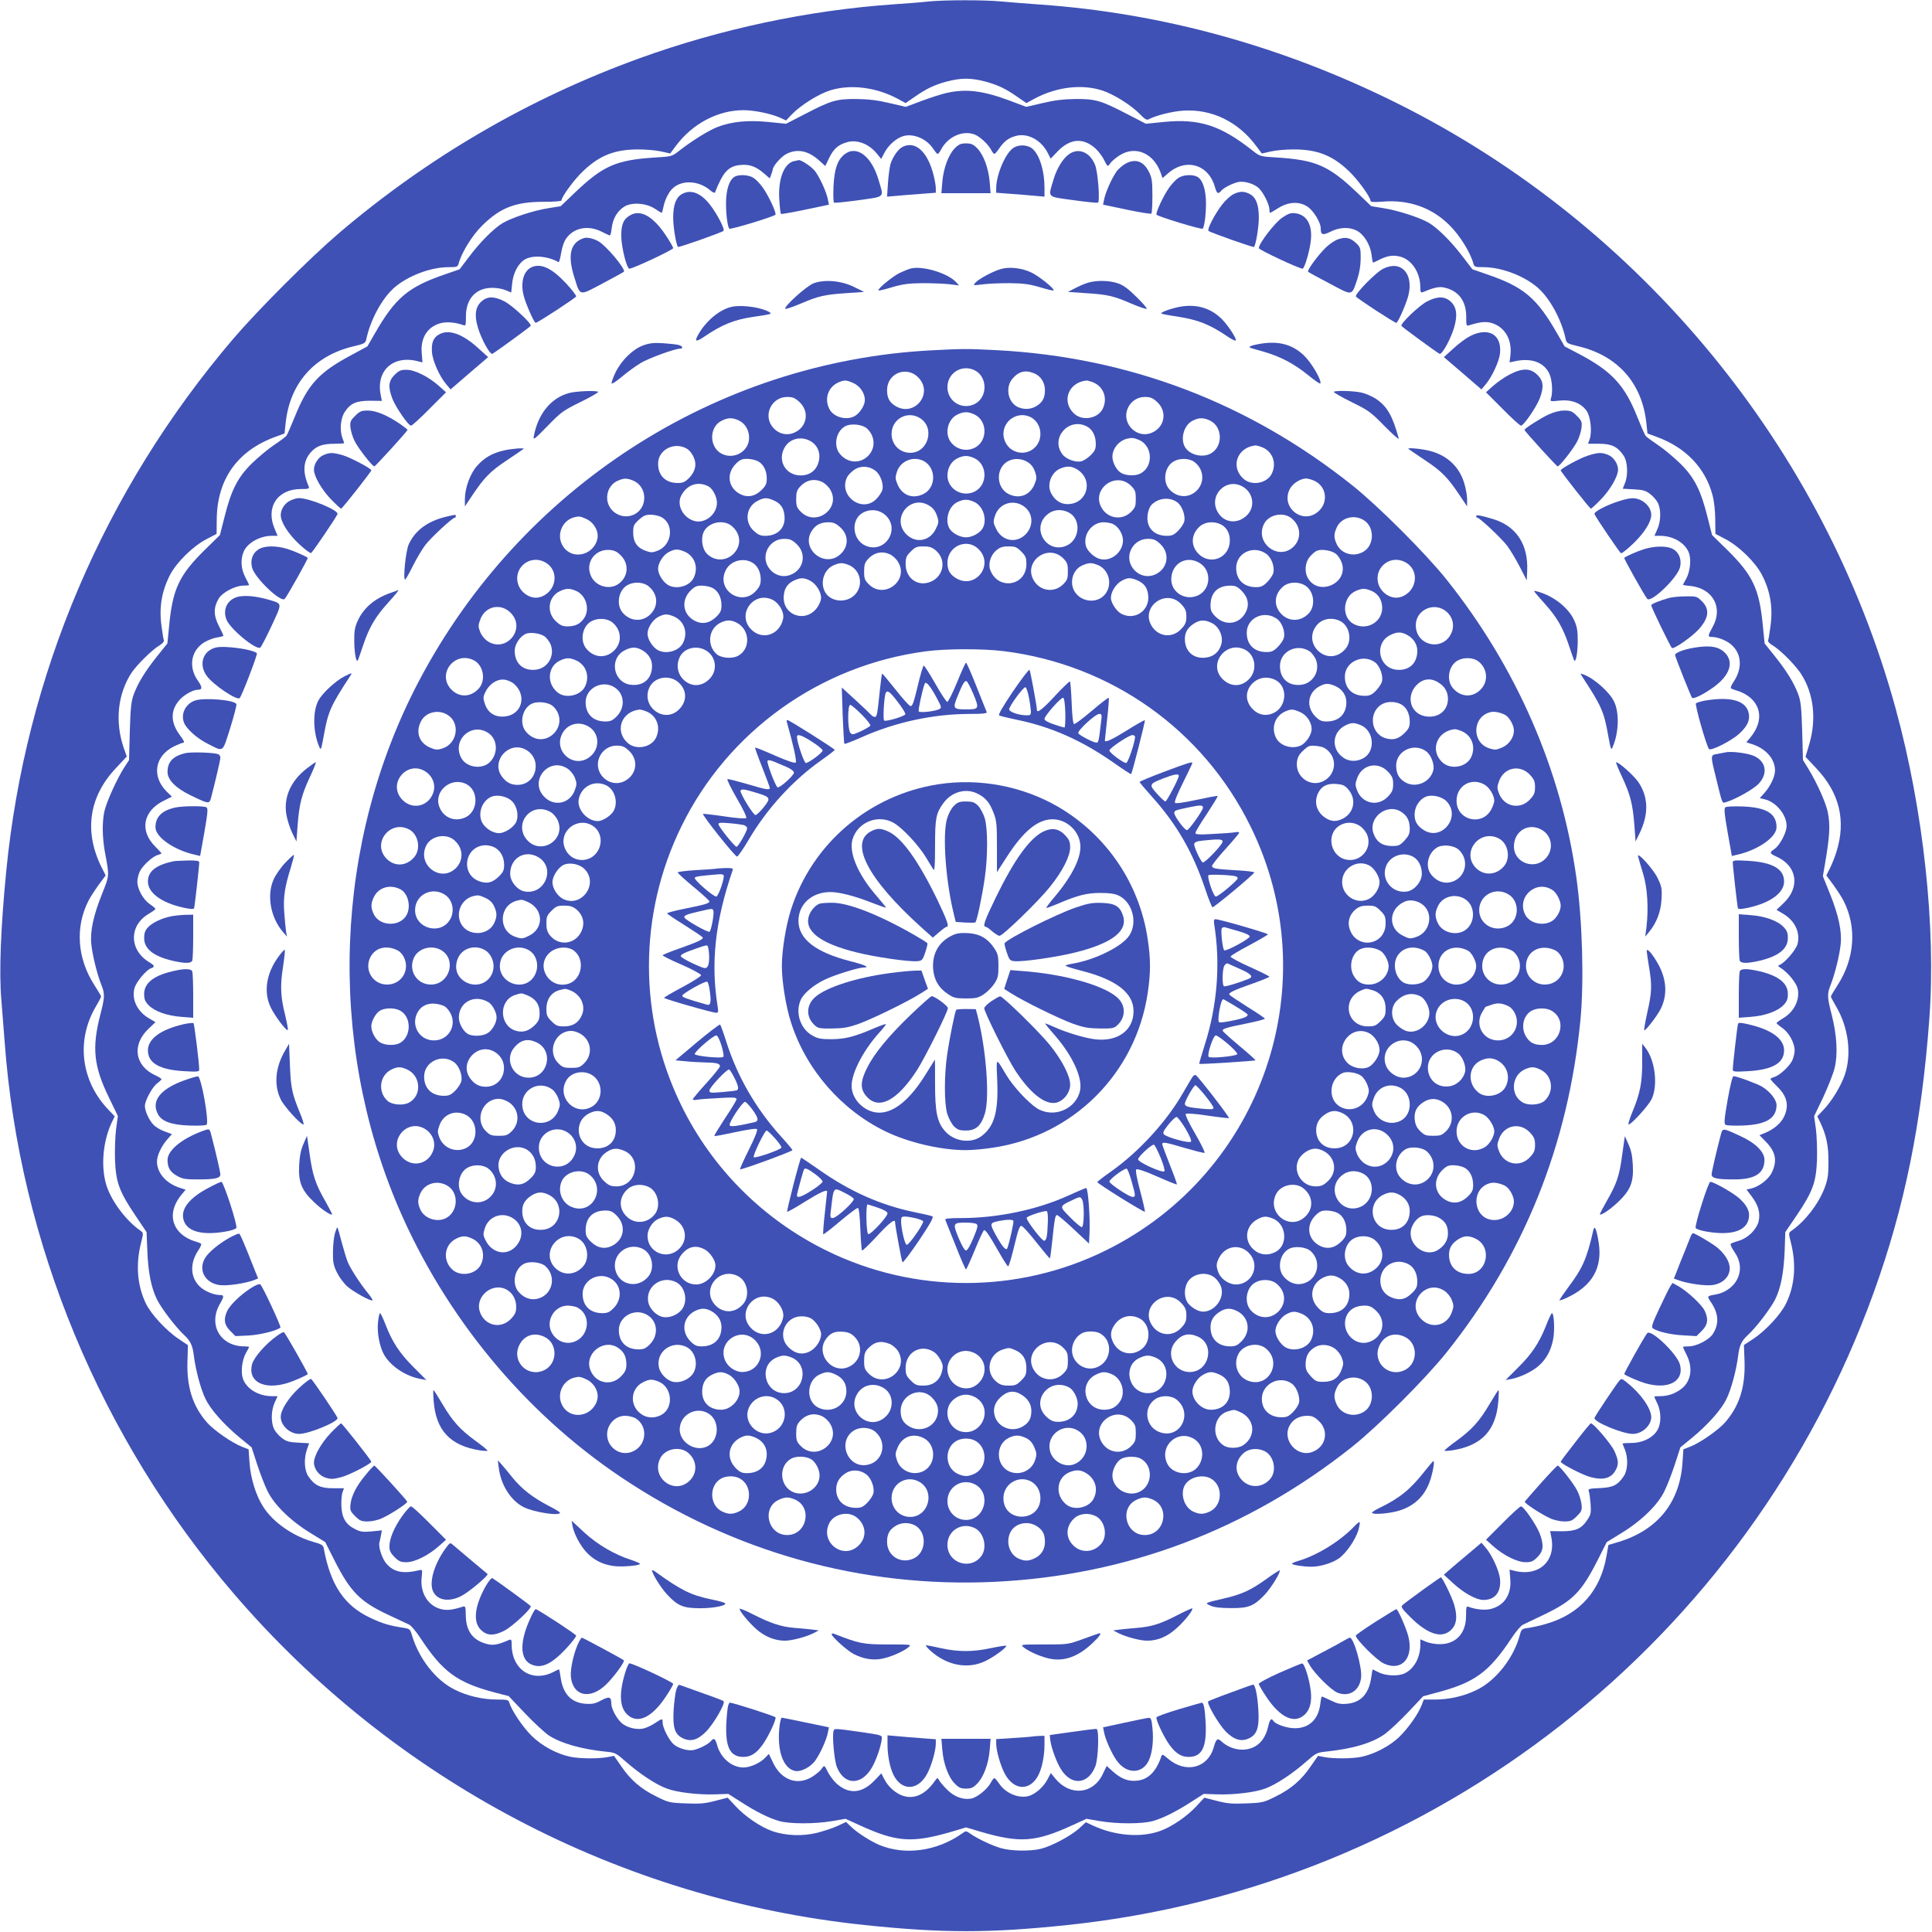 <?xml version="1.0" standalone="no"?>
<!DOCTYPE svg PUBLIC "-//W3C//DTD SVG 20010904//EN"
 "http://www.w3.org/TR/2001/REC-SVG-20010904/DTD/svg10.dtd">
<svg version="1.0" xmlns="http://www.w3.org/2000/svg"
 width="1280pt" height="1280pt" viewBox="0 0 1280 1280"
 preserveAspectRatio="xMidYMid meet">
<g transform="translate(0,1280) scale(0.1,-0.1)"
fill="#3f51b5" stroke="none">
<path d="M6150 12790 c-41 -5 -147 -13 -235 -19 -565 -40 -1141 -163 -1678
-357 -731 -265 -1399 -654 -1992 -1159 -192 -164 -536 -508 -700 -700 -856
-1004 -1377 -2228 -1504 -3530 -36 -371 -48 -664 -32 -850 6 -77 16 -203 22
-280 98 -1329 635 -2623 1515 -3650 1065 -1243 2562 -2030 4184 -2199 512 -54
828 -54 1340 0 2434 254 4512 1885 5345 4194 203 563 316 1117 367 1805 46
608 -39 1390 -223 2061 -473 1727 -1689 3205 -3299 4008 -757 378 -1556 599
-2370 656 -85 6 -199 15 -253 20 -113 11 -377 11 -487 0z m373 -529 c86 -23
138 -47 219 -104 l58 -40 57 31 c144 76 309 96 444 53 76 -24 196 -99 253
-159 29 -30 43 -39 55 -33 48 26 156 53 231 58 189 12 365 -74 484 -236 l36
-48 57 13 c32 8 101 14 154 14 154 0 254 -38 363 -141 60 -56 146 -174 146
-200 0 -8 23 -9 78 -5 175 15 329 -39 446 -157 69 -68 139 -182 158 -255 6
-20 12 -22 65 -22 120 0 270 -57 361 -136 81 -71 159 -214 186 -345 5 -22 14
-27 82 -43 263 -62 425 -246 452 -513 l7 -65 60 -22 c193 -70 324 -207 371
-387 10 -37 18 -105 18 -160 l1 -96 65 -34 c91 -47 199 -153 243 -237 56 -108
74 -217 57 -340 -6 -46 -13 -89 -16 -95 -2 -7 9 -21 26 -30 54 -32 152 -130
192 -191 84 -130 104 -298 55 -466 l-25 -84 72 -77 c153 -162 197 -344 134
-549 -11 -36 -31 -86 -44 -112 l-24 -48 46 -62 c25 -35 57 -83 69 -108 88
-174 73 -381 -40 -556 -24 -38 -45 -72 -45 -76 0 -4 15 -33 34 -65 83 -140
105 -317 58 -455 -27 -77 -87 -175 -143 -233 l-39 -41 19 -39 c41 -85 56 -157
55 -265 0 -89 -5 -115 -27 -174 -41 -105 -127 -216 -215 -278 -23 -16 -23 -16
-8 -76 38 -147 28 -288 -31 -408 -35 -73 -137 -182 -218 -235 l-61 -40 4 -107
c6 -170 -34 -298 -130 -407 -45 -51 -166 -135 -231 -160 l-44 -17 -6 -87 c-17
-264 -164 -447 -421 -526 l-70 -21 -12 -70 c-40 -233 -177 -388 -399 -452 -38
-12 -91 -23 -117 -27 -46 -6 -48 -8 -59 -48 -39 -149 -157 -300 -283 -362 -84
-42 -184 -65 -282 -65 l-71 0 -15 -39 c-24 -60 -87 -149 -147 -208 -60 -59
-164 -114 -249 -132 -61 -13 -188 -14 -249 -2 l-41 8 -48 -69 c-61 -90 -130
-150 -232 -200 -80 -40 -88 -42 -196 -46 -92 -4 -127 -1 -195 17 l-82 21 -50
-54 c-62 -68 -166 -140 -244 -167 -125 -45 -295 -32 -439 34 l-52 24 -46 -42
c-55 -49 -182 -117 -253 -134 -69 -17 -200 -15 -265 5 -59 17 -158 64 -202 96
-28 19 -28 19 -55 0 -166 -117 -377 -146 -548 -75 -58 25 -145 80 -185 119
l-35 33 -53 -25 c-29 -14 -90 -34 -135 -46 -99 -25 -211 -21 -302 11 -77 27
-182 99 -244 167 l-50 54 -82 -21 c-68 -18 -103 -21 -195 -17 -108 4 -116 6
-196 46 -102 50 -171 110 -232 200 l-48 69 -41 -8 c-61 -12 -188 -11 -249 2
-91 19 -190 73 -257 140 -58 57 -131 166 -146 217 -6 20 -12 22 -78 22 -99 0
-199 23 -283 65 -126 61 -239 206 -285 362 -11 38 -15 42 -53 48 -94 14 -145
29 -224 67 -171 81 -262 216 -307 459 -4 22 -14 28 -67 43 -136 38 -269 130
-334 233 -49 75 -84 191 -91 294 l-6 87 -44 17 c-65 25 -186 109 -231 160 -95
108 -136 236 -130 407 l3 106 -61 41 c-83 55 -185 166 -218 236 -58 121 -68
262 -30 407 15 60 15 60 -8 76 -91 64 -185 188 -220 290 -42 123 -28 299 33
427 l19 39 -39 41 c-185 191 -219 462 -85 688 19 32 34 61 34 65 0 4 -21 38
-45 76 -113 175 -128 382 -40 556 12 25 44 73 69 108 l46 62 -24 48 c-121 238
-89 471 91 662 l73 78 -20 56 c-59 173 -41 354 49 495 35 54 140 158 189 186
18 11 30 25 28 32 -3 6 -10 49 -16 95 -17 123 1 232 57 340 44 84 152 190 243
237 l65 34 1 96 c2 266 138 456 389 547 l60 22 7 65 c27 267 189 451 452 513
68 16 77 21 82 43 27 131 105 274 186 345 91 79 241 136 361 136 53 0 59 2 65
22 19 73 89 187 156 253 121 120 223 159 414 158 61 0 112 4 112 9 0 24 88
144 146 197 109 103 209 141 363 141 53 0 122 -6 154 -14 l57 -13 36 48 c109
148 279 239 449 239 72 0 178 -22 239 -48 l44 -20 38 40 c57 60 177 135 253
159 134 42 301 22 444 -53 l57 -31 58 40 c80 56 133 81 215 103 93 24 156 25
250 1z"/>
<path d="M6275 12185 c-33 -7 -109 -31 -167 -53 l-107 -40 -108 25 c-79 19
-138 26 -218 27 -132 1 -168 -9 -343 -100 l-124 -64 -118 12 c-135 13 -239 3
-333 -32 -59 -22 -173 -93 -256 -158 -48 -38 -51 -39 -153 -45 -265 -16 -351
-54 -538 -232 l-95 -91 -80 -13 c-98 -15 -241 -62 -303 -98 -59 -35 -150 -125
-227 -228 l-60 -79 -95 -33 c-246 -84 -331 -156 -467 -393 l-49 -85 -111 -60
c-211 -113 -285 -194 -371 -409 -25 -61 -49 -117 -55 -124 -6 -7 -42 -34 -81
-60 -39 -26 -105 -81 -147 -122 -94 -92 -137 -177 -181 -353 l-31 -122 -97
-95 c-174 -171 -217 -262 -240 -513 l-11 -110 -65 -81 c-80 -100 -129 -179
-157 -254 -18 -48 -22 -87 -27 -247 l-5 -191 -32 -49 c-49 -76 -120 -234 -132
-293 -15 -72 -13 -171 4 -267 30 -163 31 -151 -19 -278 -57 -140 -80 -249 -71
-332 7 -72 38 -197 65 -266 26 -64 25 -84 -6 -204 -56 -219 -43 -339 57 -545
l60 -124 -12 -87 c-6 -48 -9 -140 -7 -205 6 -148 28 -208 135 -367 l74 -110 5
-121 c5 -144 26 -250 65 -327 30 -60 125 -184 179 -234 42 -39 56 -69 64 -135
12 -96 45 -221 77 -287 34 -72 125 -174 235 -264 l71 -58 36 -111 c20 -61 51
-142 69 -178 44 -91 153 -198 284 -278 l99 -61 60 -119 c106 -210 171 -276
360 -364 61 -28 121 -56 135 -63 14 -7 48 -47 75 -89 148 -225 243 -295 492
-361 l93 -24 110 -116 c60 -63 132 -129 158 -146 81 -52 217 -90 374 -106 64
-6 69 -9 135 -67 87 -77 198 -151 269 -177 67 -26 211 -43 324 -39 l85 3 80
-51 c102 -66 186 -108 254 -128 70 -21 239 -21 356 -1 l87 15 96 -44 c241
-110 343 -117 595 -45 l107 32 108 -32 c251 -72 353 -65 594 45 l96 44 87 -15
c117 -20 286 -20 356 1 68 20 152 62 254 128 l80 51 85 -3 c113 -4 257 13 324
39 71 26 182 100 269 177 64 56 72 61 130 67 183 19 311 58 394 118 32 24 102
90 155 146 l97 103 93 25 c250 66 344 136 493 361 28 42 61 82 75 88 14 7 77
37 140 67 190 91 248 150 355 361 l60 119 99 61 c131 80 241 187 284 278 18
36 49 117 69 178 l36 111 71 58 c110 90 201 192 235 264 32 66 65 191 77 287
8 66 22 96 64 135 55 50 149 174 180 234 38 75 58 179 64 327 l4 121 75 110
c107 159 129 219 135 367 2 65 -1 157 -7 205 l-12 86 60 125 c32 69 67 157 76
195 22 91 15 214 -19 350 -31 120 -32 140 -6 204 27 69 58 194 65 266 9 83
-14 192 -71 333 l-47 117 12 70 c34 195 38 268 20 357 -13 61 -71 191 -126
281 l-38 62 -5 190 c-5 160 -9 199 -27 247 -28 75 -77 154 -157 254 l-65 81
-11 110 c-23 251 -66 342 -240 513 l-97 95 -31 122 c-44 176 -87 261 -181 353
-42 41 -108 96 -147 122 -39 26 -76 53 -81 60 -6 7 -30 62 -54 122 -84 213
-170 306 -384 419 l-99 52 -49 85 c-136 237 -221 309 -467 393 l-95 33 -65 85
c-77 101 -165 188 -224 223 -60 35 -205 82 -301 97 l-80 13 -95 91 c-187 178
-273 216 -538 232 -102 6 -105 7 -153 45 -213 168 -352 213 -589 190 l-118
-12 -124 64 c-175 91 -211 101 -343 100 -80 -1 -139 -8 -218 -27 l-108 -25
-106 40 c-180 67 -289 81 -418 53z m182 -276 c34 -13 90 -64 109 -101 8 -16
18 -28 22 -28 4 0 20 18 35 41 34 48 64 68 114 80 76 17 162 -31 204 -113 l20
-39 48 50 c81 83 166 90 247 19 19 -17 44 -50 56 -72 27 -54 26 -53 45 -27 8
13 36 36 61 52 105 67 227 14 273 -119 l11 -32 36 31 c119 105 271 60 312 -93
12 -41 21 -46 41 -22 15 19 73 49 112 58 36 8 97 -8 132 -36 30 -24 75 -110
75 -145 0 -13 2 -23 4 -23 3 0 28 14 56 32 68 42 139 45 194 8 39 -27 86 -104
86 -141 0 -46 12 -50 65 -24 59 30 126 33 175 6 47 -24 89 -94 97 -159 3 -29
8 -52 10 -52 2 0 20 8 41 19 55 27 87 32 134 22 79 -18 138 -105 138 -205 0
-32 3 -37 18 -31 61 26 101 36 129 32 101 -17 157 -86 157 -194 0 -60 1 -64
20 -58 79 25 117 27 161 11 80 -31 123 -111 112 -209 l-6 -48 37 8 c108 23
191 -7 227 -83 18 -39 24 -121 11 -162 -7 -22 -7 -23 57 -16 78 8 141 -16 178
-67 27 -38 38 -138 21 -189 l-11 -30 73 0 c83 0 123 -19 163 -79 27 -41 31
-129 8 -184 l-14 -35 73 -4 c62 -3 79 -8 110 -32 21 -16 44 -44 52 -62 20 -47
17 -121 -6 -171 l-19 -43 37 0 c90 0 170 -49 193 -117 15 -46 5 -125 -21 -170
-11 -19 -20 -36 -20 -37 0 -2 21 -6 48 -8 150 -15 221 -144 148 -273 -32 -57
-32 -65 -5 -65 42 0 102 -25 134 -55 65 -61 69 -156 10 -243 -14 -20 -21 -39
-17 -42 4 -4 26 -12 50 -19 24 -7 60 -27 81 -46 76 -69 75 -169 -4 -263 l-25
-30 37 -12 c92 -29 153 -98 153 -175 0 -40 -30 -103 -69 -147 l-32 -36 30 -7
c84 -18 160 -119 146 -194 -9 -47 -49 -117 -80 -137 -33 -22 -32 -28 14 -49
139 -62 160 -204 45 -311 l-44 -42 44 -26 c78 -46 115 -125 95 -201 -11 -39
-84 -124 -119 -138 -12 -5 -11 -8 5 -18 46 -28 103 -96 114 -135 19 -72 -21
-157 -95 -200 -24 -14 -44 -29 -44 -32 1 -4 18 -19 39 -33 43 -30 81 -99 81
-148 0 -18 -7 -48 -16 -67 -19 -40 -87 -102 -121 -110 -13 -4 -23 -9 -23 -13
0 -3 20 -26 45 -50 65 -64 79 -124 46 -197 -21 -45 -66 -84 -125 -109 l-39
-16 41 -42 c67 -68 78 -127 41 -205 -23 -47 -86 -95 -140 -107 l-28 -6 34 -45
c46 -60 60 -114 45 -171 -16 -53 -72 -107 -132 -124 -24 -7 -47 -16 -51 -19
-5 -4 5 -27 22 -51 43 -61 50 -123 21 -183 -24 -51 -81 -91 -141 -102 -60 -10
-61 -11 -35 -49 52 -76 57 -143 16 -210 -25 -41 -109 -85 -162 -85 -21 0 -38
-2 -38 -4 0 -2 11 -27 25 -54 43 -86 28 -176 -36 -224 -42 -32 -91 -48 -140
-48 -22 0 -39 -1 -39 -3 0 -2 9 -22 20 -45 28 -58 27 -139 -3 -183 -32 -48
-98 -79 -169 -79 -32 0 -58 -2 -58 -4 0 -2 7 -20 15 -39 23 -56 20 -137 -7
-177 -41 -60 -71 -75 -159 -79 -70 -3 -79 -5 -73 -20 4 -9 9 -47 12 -84 4 -60
2 -72 -22 -107 -38 -58 -76 -75 -169 -75 l-77 1 7 -36 c35 -161 -81 -268 -244
-227 l-32 8 5 -63 c9 -103 -41 -178 -134 -199 -39 -8 -97 -2 -144 16 -13 5
-15 -4 -15 -58 1 -118 -67 -192 -178 -190 -27 0 -67 7 -87 16 l-38 16 0 -37
c0 -82 -40 -156 -101 -187 -41 -22 -127 -19 -174 5 -22 11 -40 20 -41 20 -1 0
-5 -24 -9 -52 -15 -110 -69 -168 -161 -176 -44 -4 -64 1 -107 22 -30 14 -56
26 -59 26 -3 0 -8 -23 -11 -51 -12 -100 -74 -159 -168 -159 -53 0 -129 26
-143 49 -14 21 -23 10 -35 -41 -22 -96 -84 -150 -172 -150 -50 1 -99 20 -137
55 -26 24 -34 18 -51 -40 -39 -138 -186 -174 -301 -76 -36 31 -41 33 -46 16
-34 -100 -86 -152 -158 -160 -58 -7 -105 10 -159 57 l-45 40 -27 -56 c-64
-132 -216 -145 -313 -28 l-30 37 -21 -40 c-25 -50 -80 -99 -125 -112 -66 -18
-151 17 -194 79 -15 22 -30 39 -34 40 -4 0 -14 -13 -22 -28 -23 -45 -91 -100
-131 -108 -55 -10 -114 12 -161 60 -22 22 -46 50 -52 61 -11 20 -11 19 -29 -5
-59 -85 -129 -120 -203 -100 -50 13 -105 60 -131 112 l-20 39 -48 -50 c-81
-83 -166 -90 -247 -19 -19 17 -44 50 -56 72 -27 54 -26 53 -45 27 -8 -13 -36
-36 -61 -52 -97 -61 -204 -24 -259 90 l-29 61 -24 -25 c-33 -35 -99 -65 -144
-65 -79 0 -153 64 -176 152 -12 41 -21 46 -41 22 -15 -19 -73 -49 -112 -58
-36 -8 -97 8 -132 36 -30 24 -75 110 -75 146 0 28 -2 28 -49 -3 -20 -14 -53
-30 -72 -35 -45 -14 -117 3 -152 36 -33 30 -67 95 -67 126 0 47 -13 51 -66 23
-40 -22 -59 -26 -105 -23 -95 7 -150 66 -165 177 -4 28 -8 51 -11 51 -2 0 -18
-7 -36 -17 -142 -73 -277 15 -277 181 0 32 -3 37 -17 31 -76 -33 -107 -38
-150 -26 -91 24 -136 86 -137 189 -1 58 -2 63 -21 57 -70 -22 -105 -26 -146
-15 -86 23 -138 111 -125 213 5 47 4 49 -17 44 -102 -25 -164 -14 -213 39 -31
32 -59 115 -50 146 2 7 7 28 10 46 l6 33 -68 -7 c-58 -5 -75 -3 -109 15 -61
30 -87 73 -91 148 -2 34 1 76 6 93 l11 30 -73 0 c-83 0 -123 19 -163 79 -27
40 -31 116 -9 179 l14 40 -72 4 c-62 3 -79 8 -110 32 -21 16 -44 44 -52 62
-20 47 -17 121 6 172 l19 42 -37 0 c-90 0 -170 49 -193 117 -15 46 -5 125 21
170 11 19 20 36 20 39 0 2 -14 4 -31 4 -161 0 -243 146 -160 285 26 45 26 55
0 55 -42 0 -102 25 -134 55 -65 61 -69 156 -10 243 14 20 21 39 17 42 -4 4
-26 12 -50 19 -24 7 -60 27 -81 46 -76 69 -75 169 4 263 l25 30 -37 12 c-92
29 -153 98 -153 175 0 39 30 103 68 146 l31 35 -48 18 c-27 9 -60 29 -74 44
-30 31 -57 91 -57 125 0 35 49 126 81 149 16 12 29 25 29 28 0 4 -18 15 -39
25 -139 62 -160 204 -45 311 l44 42 -44 26 c-77 45 -115 125 -95 199 11 41 78
122 110 132 26 9 24 18 -9 38 -137 80 -140 245 -6 323 24 14 44 29 44 32 -1 4
-18 19 -39 33 -43 30 -81 99 -81 148 0 18 7 48 16 67 19 40 87 102 121 110 13
4 23 8 23 10 0 2 -19 23 -43 47 -104 104 -79 235 58 302 l54 27 -36 35 c-99
100 -78 234 48 297 29 14 59 26 66 26 7 0 -2 19 -22 45 -65 85 -68 165 -8 235
28 34 91 70 122 70 33 0 33 16 1 62 -64 91 -44 201 46 254 24 14 62 28 84 31
22 3 40 8 40 12 0 3 -14 33 -31 66 -35 69 -35 122 1 181 25 40 109 84 162 84
21 0 38 2 38 4 0 3 -11 26 -25 52 -28 53 -33 116 -11 168 24 59 108 106 187
106 l38 0 -19 46 c-62 143 18 264 173 264 53 0 58 2 52 18 -41 94 -37 165 12
223 36 43 80 59 158 59 36 0 65 2 65 4 0 3 -5 17 -11 33 -20 53 -13 131 15
174 38 57 76 74 169 74 l77 -1 -7 36 c-35 162 80 269 244 227 l32 -8 -5 63
c-9 103 41 178 134 199 39 8 97 2 144 -16 13 -5 15 4 15 58 -1 118 67 192 178
190 28 0 66 -7 86 -16 l36 -15 6 58 c6 65 35 125 75 155 50 37 155 32 233 -12
3 -2 11 26 17 62 7 43 20 78 36 99 52 69 145 85 232 41 27 -14 52 -25 55 -25
3 0 9 23 12 51 8 62 37 111 83 140 50 31 145 24 203 -14 22 -15 42 -27 45 -27
2 0 7 17 11 37 8 42 29 89 54 117 59 67 181 63 260 -8 13 -11 26 -16 28 -11
54 137 89 175 170 182 58 6 104 -11 156 -57 l37 -32 10 27 c5 14 10 29 10 33
0 21 56 85 90 102 72 37 145 22 218 -44 l40 -36 26 55 c30 61 62 88 122 104
64 17 141 -13 192 -75 l30 -37 21 40 c26 51 80 99 128 112 66 18 153 -19 195
-84 13 -19 26 -35 30 -35 4 0 14 12 22 28 45 86 144 131 223 101z"/>
<path d="M6326 11818 c-42 -43 -75 -131 -83 -224 l-6 -74 163 0 163 0 -6 74
c-8 93 -41 181 -83 224 -26 26 -40 32 -74 32 -34 0 -48 -6 -74 -32z"/>
<path d="M5980 11827 c-30 -15 -66 -67 -81 -116 -5 -20 -13 -76 -16 -125 l-6
-89 69 6 c38 4 111 9 162 13 l92 7 0 29 c0 17 -7 58 -16 92 -39 152 -120 225
-204 183z"/>
<path d="M6714 11820 c-53 -34 -114 -179 -114 -268 l0 -29 93 -7 c50 -4 122
-9 160 -13 l67 -6 0 61 c0 110 -32 213 -78 255 -31 28 -91 32 -128 7z"/>
<path d="M5592 11775 c-45 -38 -64 -96 -70 -211 -2 -56 -1 -104 4 -107 5 -2
79 5 164 17 178 25 167 13 130 136 -47 159 -148 232 -228 165z"/>
<path d="M7086 11781 c-42 -28 -84 -95 -106 -170 -37 -124 -48 -112 130 -137
85 -12 159 -19 164 -17 15 9 0 204 -19 251 -34 83 -106 114 -169 73z"/>
<path d="M5263 11733 c-68 -13 -109 -118 -100 -256 3 -49 8 -91 11 -94 2 -3
75 10 161 28 l157 33 -7 34 c-8 45 -49 137 -82 184 -21 31 -97 82 -114 77 -2
-1 -14 -4 -26 -6z"/>
<path d="M7463 11719 c-22 -11 -53 -37 -67 -57 -32 -47 -73 -139 -81 -184 l-7
-34 157 -33 c86 -18 160 -30 163 -26 4 4 7 57 7 118 0 96 -3 119 -23 158 -34
69 -86 89 -149 58z"/>
<path d="M4867 11629 c-36 -21 -57 -87 -57 -179 0 -74 11 -154 22 -165 7 -8
302 82 306 93 5 16 -46 125 -84 179 -18 25 -45 54 -61 64 -31 21 -97 25 -126
8z"/>
<path d="M7807 11621 c-16 -10 -43 -39 -61 -64 -38 -54 -89 -163 -84 -179 4
-11 299 -101 306 -93 11 11 22 91 22 165 0 93 -22 160 -58 179 -32 17 -94 13
-125 -8z"/>
<path d="M4519 11515 c-40 -22 -59 -72 -59 -157 0 -65 20 -181 32 -194 5 -5
288 95 301 106 12 10 -43 115 -91 176 -60 76 -125 101 -183 69z"/>
<path d="M8171 11513 c-18 -9 -51 -39 -73 -67 -48 -61 -103 -166 -91 -176 13
-11 296 -111 301 -106 12 13 32 129 32 194 0 86 -19 136 -61 157 -36 19 -66
19 -108 -2z"/>
<path d="M4181 11377 c-49 -25 -66 -62 -65 -141 1 -74 36 -216 54 -216 24 0
290 125 290 136 0 7 -24 48 -53 91 -80 118 -160 164 -226 130z"/>
<path d="M8495 11358 c-48 -32 -155 -171 -155 -202 0 -11 266 -136 290 -136
12 0 46 112 54 182 13 105 -24 175 -101 185 -31 4 -46 -1 -88 -29z"/>
<path d="M3870 11223 c-91 -28 -112 -112 -65 -260 40 -127 29 -125 185 -42 74
39 138 74 143 78 16 16 -121 179 -173 205 -33 17 -71 25 -90 19z"/>
<path d="M8866 11215 c-21 -7 -57 -31 -79 -52 -54 -52 -130 -155 -120 -164 4
-4 69 -39 143 -78 154 -82 144 -84 182 28 15 44 22 90 23 138 0 68 -2 75 -30
102 -38 36 -70 43 -119 26z"/>
<path d="M3525 11031 c-55 -23 -78 -99 -56 -188 13 -53 70 -183 80 -182 14 1
265 165 268 175 2 6 -28 45 -67 87 -94 100 -163 133 -225 108z"/>
<path d="M9163 11019 c-47 -23 -186 -165 -180 -183 3 -10 254 -174 268 -175
10 -1 67 129 80 182 36 146 -50 236 -168 176z"/>
<path d="M6034 11021 c-16 -4 -50 -18 -75 -30 -48 -24 -147 -106 -139 -115 3
-3 44 7 90 21 68 20 108 26 200 27 63 0 144 -3 180 -7 l64 -8 -19 21 c-55 60
-222 111 -301 91z"/>
<path d="M6636 11019 c-49 -12 -149 -65 -173 -91 -18 -20 -18 -20 47 -12 36 5
117 8 180 8 92 -1 132 -7 200 -27 46 -14 87 -24 90 -21 9 10 -93 92 -146 118
-59 29 -141 40 -198 25z"/>
<path d="M5390 10923 c-46 -17 -200 -156 -187 -169 3 -3 49 12 103 35 117 50
156 59 304 69 l115 8 -69 34 c-85 41 -192 50 -266 23z"/>
<path d="M7205 10926 c-22 -7 -60 -23 -85 -37 l-45 -23 115 -8 c147 -9 187
-18 304 -69 54 -23 100 -38 103 -35 4 4 -27 39 -68 79 -54 54 -87 78 -123 90
-58 20 -144 21 -201 3z"/>
<path d="M3190 10803 c-40 -36 -48 -89 -25 -169 22 -78 82 -187 98 -178 28 17
248 177 253 185 9 14 -122 136 -175 163 -67 34 -112 34 -151 -1z"/>
<path d="M9455 10803 c-53 -27 -179 -148 -170 -162 4 -8 224 -169 252 -185 16
-9 76 100 98 178 23 80 15 133 -25 169 -39 35 -88 35 -155 0z"/>
<path d="M4857 10769 c-85 -14 -185 -97 -237 -197 -18 -36 -6 -37 42 -5 122
83 200 114 324 133 123 18 130 20 113 31 -45 30 -172 50 -242 38z"/>
<path d="M7825 10769 c-56 -9 -139 -38 -131 -46 3 -3 47 -12 98 -19 144 -22
222 -52 346 -137 24 -16 46 -26 49 -23 9 9 -48 97 -91 141 -73 73 -165 101
-271 84z"/>
<path d="M2910 10585 c-39 -21 -53 -56 -48 -119 5 -60 51 -162 97 -215 l26
-31 124 107 125 107 -63 57 c-104 96 -197 130 -261 94z"/>
<path d="M9743 10575 c-28 -14 -80 -52 -114 -84 l-63 -57 125 -107 124 -107
26 31 c43 50 92 155 97 209 12 123 -75 174 -195 115z"/>
<path d="M4262 10512 c-69 -25 -143 -97 -184 -179 -16 -34 -28 -67 -26 -73 2
-6 32 14 68 44 36 31 92 71 125 91 55 33 226 95 260 95 23 0 18 17 -7 24 -13
4 -59 9 -103 12 -63 4 -91 1 -133 -14z"/>
<path d="M8331 10519 c-42 -8 -59 -16 -50 -22 2 -2 40 -13 84 -25 114 -32 208
-81 300 -156 44 -36 81 -62 83 -56 8 24 -61 140 -111 187 -80 75 -175 98 -306
72z"/>
<path d="M6170 10479 c-1427 -75 -2722 -911 -3396 -2194 -559 -1064 -609
-2373 -135 -3483 309 -722 833 -1358 1476 -1789 737 -495 1594 -735 2475 -693
876 42 1678 345 2370 896 173 138 485 450 624 624 511 640 807 1375 887 2205
24 255 13 655 -27 940 -100 713 -396 1393 -860 1975 -138 173 -451 486 -624
624 -687 548 -1481 850 -2356 896 -197 10 -223 10 -434 -1z m289 -133 c85 -44
85 -178 0 -222 -85 -43 -182 16 -182 111 0 95 97 154 182 111z m-372 -50 c98
-106 -31 -261 -154 -186 -40 24 -56 54 -56 105 0 114 133 165 210 81z m766 30
c43 -18 70 -61 70 -111 0 -51 -16 -81 -56 -105 -38 -24 -87 -25 -127 -5 -63
33 -80 129 -33 185 42 50 87 61 146 36z m-1197 -65 c42 -19 74 -67 74 -111 0
-30 -25 -75 -56 -99 -52 -41 -149 -20 -179 39 -35 67 -9 146 59 176 41 18 53
17 102 -5z m1588 5 c69 -29 96 -107 61 -176 -32 -62 -129 -80 -183 -35 -93 78
-48 211 76 224 7 0 27 -5 46 -13z m-1948 -129 c71 -65 50 -172 -40 -206 -53
-20 -111 0 -144 49 -54 80 5 190 103 190 37 0 52 -6 81 -33z m2370 0 c71 -65
50 -172 -40 -206 -53 -20 -111 0 -144 49 -54 80 5 190 103 190 37 0 52 -6 81
-33z m-1210 -83 c87 -41 89 -175 3 -220 -82 -42 -182 15 -182 106 0 49 26 94
65 113 42 21 71 21 114 1z m-361 -24 c102 -63 55 -230 -64 -230 -70 0 -124 54
-124 125 0 99 104 157 188 105z m734 6 c40 -21 64 -64 64 -111 0 -99 -104
-157 -188 -105 -34 21 -57 64 -57 105 0 93 99 153 181 111z m-1933 -22 c41
-20 67 -64 67 -114 0 -91 -100 -148 -182 -106 -84 44 -84 178 1 219 42 21 71
21 114 1z m3120 0 c86 -41 88 -176 3 -220 -57 -29 -141 -6 -170 47 -30 57 -3
145 53 172 42 21 71 21 114 1z m-2271 -54 c54 -51 57 -130 6 -181 -54 -53
-135 -48 -186 13 -45 53 -27 149 33 183 39 22 116 14 147 -15z m1455 15 c38
-19 60 -63 60 -116 0 -33 -6 -47 -33 -74 -19 -19 -47 -37 -62 -41 -38 -10
-103 14 -127 47 -80 107 43 246 162 184z m-1823 -102 c51 -34 66 -98 37 -159
-20 -41 -59 -64 -109 -64 -101 0 -158 101 -105 188 36 60 116 75 177 35z
m2168 13 c91 -38 99 -175 13 -222 -31 -18 -93 -17 -127 1 -32 16 -61 69 -61
110 0 52 42 104 95 118 34 8 45 7 80 -7z m-2989 -62 c12 -8 30 -31 39 -51 23
-48 12 -98 -30 -140 -27 -27 -41 -33 -74 -33 -82 0 -131 49 -131 128 0 95 113
150 196 96z m3808 12 c69 -29 96 -107 61 -176 -32 -62 -129 -80 -183 -35 -93
78 -48 211 76 224 7 0 27 -5 46 -13z m-1908 -72 c87 -41 89 -175 3 -220 -82
-42 -182 15 -182 106 0 49 26 94 65 113 42 21 71 21 114 1z m-1436 -19 c38
-19 60 -63 60 -116 0 -33 -6 -47 -33 -74 -44 -44 -94 -54 -144 -28 -79 41 -93
135 -28 200 27 27 41 33 74 33 23 0 55 -7 71 -15z m1099 1 c86 -45 84 -179 -3
-220 -69 -33 -137 -8 -168 61 -17 40 -18 49 -6 86 23 73 108 108 177 73z m692
-9 c23 -15 38 -37 47 -64 12 -37 11 -46 -6 -86 -31 -69 -99 -94 -168 -61 -86
41 -89 174 -5 219 39 21 93 18 132 -8z m1104 1 c61 -48 68 -134 14 -188 -53
-53 -134 -48 -184 11 -45 54 -27 151 33 183 41 23 104 20 137 -6z m-2116 -56
c33 -24 57 -89 47 -127 -4 -15 -22 -43 -41 -62 -95 -95 -254 25 -192 147 7 13
28 35 47 48 41 28 97 26 139 -6z m1342 5 c107 -72 60 -227 -69 -227 -45 0 -84
26 -108 72 -30 57 0 137 59 163 46 20 79 18 118 -8z m-2946 -71 c91 -38 99
-170 15 -220 -77 -45 -177 5 -187 94 -5 55 22 104 70 125 41 18 60 18 102 1z
m4510 0 c82 -35 99 -141 31 -203 -106 -97 -261 32 -186 155 20 32 67 61 103
62 10 0 33 -6 52 -14z m-3254 -11 c16 -9 39 -30 49 -48 75 -123 -92 -250 -194
-148 -27 27 -31 38 -31 85 0 44 5 59 25 81 43 47 97 57 151 30z m2043 -24 c27
-28 31 -38 31 -86 0 -48 -4 -59 -31 -86 -58 -58 -151 -47 -194 24 -75 123 91
250 194 148z m-2801 -3 c28 -14 57 -69 57 -109 0 -79 -83 -143 -155 -119 -72
24 -113 106 -82 166 38 73 110 98 180 62z m3545 -5 c66 -41 78 -130 26 -184
-59 -61 -146 -57 -191 10 -76 112 51 246 165 174z m-3115 -87 c46 -19 69 -49
74 -99 10 -82 -42 -137 -127 -137 -32 0 -48 7 -76 33 -65 59 -51 161 26 199
42 22 61 22 103 4z m2677 -14 c32 -24 55 -89 46 -127 -4 -15 -22 -43 -41 -62
-27 -27 -41 -33 -74 -33 -86 0 -138 55 -128 137 2 24 13 53 23 65 44 49 122
58 174 20z m-1344 2 c58 -28 86 -115 55 -173 -17 -32 -70 -61 -111 -61 -41 0
-94 29 -111 61 -30 57 -3 145 53 172 42 21 71 21 114 1z m-295 -27 c23 -15 38
-37 47 -65 13 -38 12 -46 -8 -86 -38 -80 -130 -98 -192 -39 -111 106 25 276
153 190z m620 0 c65 -44 70 -133 11 -190 -62 -59 -154 -41 -192 39 -20 40 -21
48 -8 86 25 81 118 113 189 65z m-917 -58 c105 -92 1 -259 -128 -205 -90 38
-102 175 -18 220 48 26 106 20 146 -15z m1216 16 c86 -44 75 -183 -16 -221
-129 -54 -233 113 -128 205 40 36 95 41 144 16z m-2700 -30 c89 -46 74 -187
-24 -224 -33 -13 -44 -13 -79 0 -56 20 -82 58 -82 121 0 45 4 53 37 84 30 27
46 34 78 34 23 0 54 -7 70 -15z m4178 -10 c61 -51 66 -132 13 -186 -100 -99
-261 25 -196 151 32 62 129 81 183 35z m-4672 -4 c42 -19 74 -67 74 -111 0
-45 -32 -92 -76 -112 -63 -28 -129 -6 -160 53 -37 72 3 162 81 182 33 8 39 7
81 -12z m5152 -9 c68 -44 68 -160 0 -204 -64 -42 -150 -20 -181 45 -21 44 -21
70 0 114 30 65 118 87 181 45z m-4190 -37 c61 -51 66 -129 12 -184 -52 -51
-129 -50 -179 3 -28 30 -38 95 -21 137 28 68 131 92 188 44z m716 -6 c59 -51
61 -128 5 -180 -105 -98 -268 36 -190 155 26 39 57 55 108 56 33 0 50 -7 77
-31z m1814 17 c34 -18 62 -66 62 -106 0 -76 -74 -139 -146 -125 -40 7 -90 52
-100 89 -19 77 41 156 119 156 23 -1 52 -6 65 -14z m712 -1 c42 -22 63 -68 57
-122 -12 -105 -132 -147 -207 -72 -54 55 -49 133 12 184 35 29 93 33 138 10z
m-2814 -128 c71 -65 50 -172 -40 -206 -53 -20 -111 0 -144 49 -54 80 5 190
103 190 37 0 52 -6 81 -33z m2410 0 c71 -65 50 -172 -40 -206 -53 -20 -111 0
-144 49 -54 80 5 190 103 190 37 0 52 -6 81 -33z m-1205 -33 c110 -105 -19
-273 -148 -194 -39 24 -56 53 -56 101 0 109 127 167 204 93z m-282 -10 c79
-66 50 -187 -50 -214 -79 -22 -149 36 -149 122 0 43 4 54 34 84 30 30 40 34
84 34 40 0 57 -6 81 -26z m567 -8 c30 -30 34 -41 34 -84 0 -145 -188 -175
-239 -39 -16 41 2 100 40 131 24 20 41 26 81 26 44 0 54 -4 84 -34z m-2649
-30 c54 -58 43 -143 -23 -187 -61 -40 -152 -11 -180 58 -38 90 32 180 131 169
30 -4 48 -14 72 -40z m417 30 c69 -29 96 -107 61 -176 -30 -59 -127 -80 -179
-39 -31 25 -56 69 -56 101 0 38 33 90 70 110 42 22 60 22 104 4z m3855 -15
c35 -25 57 -85 47 -127 -4 -15 -22 -42 -41 -61 -27 -27 -41 -33 -74 -33 -81 0
-131 49 -131 127 0 100 114 154 199 94z m460 1 c14 -10 32 -37 40 -59 49 -137
-155 -228 -225 -101 -23 41 -17 103 13 138 14 18 36 36 47 41 31 13 95 3 125
-19z m-2948 -7 c16 -9 39 -30 49 -48 75 -123 -92 -250 -194 -148 -27 27 -31
38 -31 85 0 44 5 59 25 81 43 47 97 57 151 30z m1143 -24 c27 -28 31 -38 31
-86 0 -48 -4 -59 -31 -86 -58 -58 -151 -47 -194 24 -75 123 91 250 194 148z
m-3435 -25 c59 -31 81 -97 53 -160 -20 -44 -67 -76 -112 -76 -45 0 -92 32
-112 76 -48 110 64 215 171 160z m1371 -1 c37 -19 60 -63 60 -114 0 -31 -7
-49 -31 -75 -92 -105 -259 -2 -205 127 27 67 111 96 176 62z m2968 -5 c87 -53
72 -189 -24 -220 -80 -27 -164 30 -164 111 0 105 99 163 188 109z m1361 6 c59
-31 81 -97 53 -160 -20 -44 -67 -76 -112 -76 -45 0 -92 32 -112 76 -48 110 64
215 171 160z m-3684 -20 c78 -33 98 -138 37 -198 -57 -57 -162 -46 -197 22
-33 63 -5 148 58 175 41 18 60 18 102 1z m1650 0 c68 -29 95 -117 55 -181 -60
-96 -215 -58 -227 56 -5 54 22 104 70 124 41 18 60 18 102 1z m-1906 -104 c38
-21 71 -73 71 -113 0 -14 -10 -41 -23 -60 -76 -113 -239 -56 -224 78 5 49 27
79 72 99 41 18 64 17 104 -4z m2164 4 c46 -19 69 -49 74 -99 12 -101 -87 -170
-177 -124 -32 16 -70 73 -70 106 0 40 33 92 71 113 40 22 59 22 102 4z m-3235
-41 c61 -51 66 -129 12 -184 -54 -54 -134 -49 -185 10 -45 54 -27 151 33 183
43 24 106 20 140 -9z m4342 10 c62 -32 80 -129 35 -184 -51 -59 -131 -64 -185
-10 -54 55 -49 133 12 184 35 29 93 33 138 10z m-3920 -20 c38 -19 60 -63 60
-116 0 -33 -6 -47 -33 -74 -44 -44 -94 -54 -144 -28 -79 41 -93 135 -28 200
27 27 41 33 74 33 23 0 55 -7 71 -15z m3505 -18 c44 -44 54 -94 28 -144 -41
-79 -135 -93 -200 -28 -27 27 -33 41 -33 74 0 83 47 130 129 131 36 0 49 -6
76 -33z m-4410 -1 c67 -28 95 -120 56 -180 -26 -39 -57 -55 -109 -56 -34 0
-49 6 -78 33 -67 61 -52 167 29 202 41 18 60 18 102 1z m5270 0 c50 -21 77
-70 72 -126 -10 -88 -105 -137 -187 -95 -84 43 -76 182 13 220 41 18 60 18
102 1z m-3964 -61 c37 -20 69 -70 69 -110 0 -16 -9 -44 -20 -62 -45 -74 -139
-83 -197 -19 -93 102 25 254 148 191z m2706 -29 c27 -29 33 -44 33 -81 0 -37
-6 -52 -33 -81 -58 -64 -152 -55 -197 19 -77 126 97 253 197 143z m-4440 -60
c99 -107 -37 -265 -158 -183 -19 13 -40 39 -48 61 -13 33 -13 44 0 79 32 93
140 115 206 43z m6184 21 c48 -32 68 -91 48 -143 -50 -133 -239 -98 -239 44 0
96 110 153 191 99z m-5107 -41 c69 -29 96 -107 61 -176 -30 -59 -127 -80 -179
-39 -31 25 -56 69 -56 101 0 38 33 90 70 110 42 22 60 22 104 4z m3996 -16
c34 -24 56 -85 46 -126 -4 -15 -22 -42 -41 -61 -27 -27 -41 -33 -74 -33 -82 0
-131 49 -131 128 0 99 116 152 200 92z m-4401 -25 c59 -51 64 -131 10 -185
-55 -54 -133 -49 -184 12 -45 53 -27 150 33 182 44 24 106 20 141 -9z m4821
10 c62 -32 80 -129 35 -183 -51 -61 -129 -66 -184 -12 -54 54 -49 134 10 185
36 29 93 34 139 10z m-4000 -10 c90 -46 95 -176 8 -221 -39 -20 -110 -14 -140
12 -67 60 -54 169 25 208 40 20 70 20 107 1z m3147 -2 c50 -23 80 -91 64 -143
-15 -51 -51 -81 -104 -87 -81 -9 -137 42 -137 124 0 45 20 77 64 104 38 23 67
24 113 2z m-4421 -88 c14 -9 32 -33 41 -52 32 -77 -17 -161 -98 -170 -83 -9
-139 41 -139 126 0 42 35 95 74 112 29 12 92 4 122 -16z m5714 10 c44 -23 70
-62 70 -107 0 -84 -56 -134 -139 -125 -119 13 -148 176 -41 229 43 22 72 23
110 3z m-5070 -100 c44 -23 70 -62 70 -107 0 -84 -56 -134 -139 -125 -119 13
-148 176 -41 229 43 22 72 23 110 3z m428 -5 c68 -41 78 -133 22 -189 -55 -55
-129 -53 -180 5 -34 40 -40 95 -15 144 30 58 112 77 173 40z m3572 5 c66 -34
81 -131 30 -189 -51 -58 -125 -60 -180 -5 -100 100 24 259 150 194z m426 -10
c14 -9 32 -33 41 -52 32 -77 -17 -161 -98 -170 -83 -9 -139 41 -139 124 0 97
112 153 196 98z m-2026 1 c712 -89 1321 -521 1635 -1161 512 -1039 82 -2297
-960 -2810 -581 -287 -1269 -287 -1850 0 -419 206 -757 544 -961 961 -286 584
-286 1264 0 1848 309 632 919 1069 1621 1161 136 18 377 18 515 1z m-3510 -61
c62 -32 80 -129 35 -183 -51 -61 -129 -66 -183 -12 -102 102 20 261 148 195z
m674 1 c69 -29 96 -107 61 -176 -30 -59 -127 -80 -179 -39 -78 61 -68 177 17
214 41 18 60 18 101 1z m5296 -14 c32 -24 55 -89 46 -127 -4 -15 -22 -43 -41
-62 -27 -27 -41 -33 -74 -33 -82 0 -131 49 -131 128 0 97 120 153 200 94z
m685 6 c61 -48 68 -134 13 -188 -54 -54 -132 -49 -183 12 -45 53 -27 150 33
182 41 23 104 20 137 -6z m-5301 -138 c58 -51 60 -125 5 -180 -100 -100 -259
24 -194 150 34 66 131 81 189 30z m3956 15 c86 -44 75 -183 -17 -221 -48 -20
-94 -11 -132 26 -55 55 -53 129 5 180 40 34 95 40 144 15z m-5043 -27 c87 -79
49 -205 -64 -215 -64 -6 -112 25 -131 85 -12 37 -12 46 5 79 26 54 78 86 126
80 22 -3 50 -16 64 -29z m6120 12 c44 -26 66 -63 66 -110 0 -76 -60 -126 -140
-117 -104 11 -143 127 -70 206 42 44 93 52 144 21z m-5454 -35 c65 -42 71
-133 12 -192 -27 -27 -41 -33 -74 -33 -82 0 -131 49 -131 128 0 94 112 151
193 97z m4771 11 c47 -20 76 -61 76 -108 0 -79 -49 -128 -131 -128 -33 0 -47
6 -74 33 -64 64 -51 157 25 199 41 22 60 22 104 4z m-5179 -136 c54 -51 55
-128 4 -180 -55 -54 -133 -49 -184 12 -45 53 -27 149 33 183 39 22 116 14 147
-15z m5615 15 c38 -19 60 -63 60 -116 0 -33 -6 -47 -33 -74 -41 -41 -77 -51
-127 -36 -103 31 -115 179 -19 228 33 17 84 16 119 -2z m-4996 -49 c69 -29 96
-107 61 -176 -32 -62 -129 -80 -183 -35 -93 78 -48 211 76 224 7 0 27 -5 46
-13z m4332 -5 c42 -19 74 -67 74 -111 0 -30 -25 -75 -56 -99 -52 -41 -149 -20
-179 39 -35 67 -9 146 59 176 41 18 53 17 102 -5z m-5648 -19 c83 -54 61 -189
-35 -220 -37 -12 -46 -11 -86 6 -69 31 -94 99 -60 169 30 65 118 87 181 45z
m7003 2 c28 -14 59 -68 59 -104 0 -46 -32 -92 -77 -112 -40 -17 -49 -18 -86
-6 -119 38 -113 211 8 240 25 6 62 -1 96 -18z m-6062 -84 c62 -44 65 -137 5
-189 -107 -95 -259 34 -184 157 38 62 118 76 179 32z m5106 16 c90 -38 100
-177 15 -221 -51 -26 -105 -20 -146 18 -65 59 -52 158 26 199 42 22 60 22 105
4z m-5780 -52 c65 -43 67 -145 4 -199 -55 -45 -152 -27 -184 35 -61 118 69
237 180 164z m6449 12 c69 -29 96 -107 61 -176 -32 -62 -129 -80 -184 -35 -91
77 -45 211 77 224 7 0 27 -5 46 -13z m-5518 -129 c64 -58 55 -152 -19 -197
-61 -38 -139 -14 -173 51 -41 80 20 179 111 179 37 0 52 -6 81 -33z m4636 -4
c57 -57 45 -151 -25 -193 -88 -54 -198 20 -184 124 4 30 15 50 43 75 33 31 40
33 86 29 38 -4 57 -12 80 -35z m-5322 12 c116 -60 78 -235 -52 -235 -45 0 -78
19 -106 60 -68 100 49 231 158 175z m5969 -13 c32 -23 57 -89 47 -125 -20 -81
-119 -122 -189 -78 -40 24 -57 58 -57 109 0 98 119 154 199 94z m-5688 -115
c19 -13 40 -39 48 -61 13 -33 13 -44 0 -79 -32 -93 -140 -115 -206 -43 -99
107 37 265 158 183z m5436 -21 c27 -29 33 -44 33 -81 0 -37 -6 -52 -33 -81
-65 -71 -172 -50 -206 40 -13 33 -13 44 0 79 32 93 140 115 206 43z m-6376 1
c48 -32 68 -91 48 -143 -34 -90 -141 -111 -206 -40 -98 107 38 264 158 183z
m7316 -21 c27 -29 33 -44 33 -81 0 -37 -6 -52 -33 -81 -65 -71 -172 -50 -206
40 -13 33 -13 44 0 79 32 93 140 115 206 43z m-7047 -61 c83 -43 79 -180 -6
-220 -70 -33 -146 -3 -173 69 -40 104 78 203 179 151z m6748 -5 c32 -20 62
-71 62 -106 0 -9 -8 -32 -17 -51 -57 -120 -233 -81 -233 52 0 101 101 158 188
105z m-5818 -5 c53 -28 76 -108 47 -165 -16 -32 -73 -70 -106 -70 -71 0 -139
78 -127 144 17 88 107 132 186 91z m4911 -23 c57 -64 42 -154 -31 -194 -46
-24 -80 -23 -121 5 -58 39 -76 106 -44 167 22 43 61 61 119 56 40 -3 55 -9 77
-34z m-5539 -80 c35 -34 47 -101 26 -142 -19 -34 -75 -70 -112 -70 -41 0 -91
32 -112 71 -30 60 -1 143 61 170 39 17 105 3 137 -29z m6190 1 c103 -104 -32
-272 -153 -190 -45 30 -61 63 -56 115 5 45 34 86 72 103 39 17 105 3 137 -28z
m-5934 -73 c19 -11 40 -37 48 -57 54 -129 -113 -232 -205 -127 -51 58 -40 142
25 185 38 25 90 24 132 -1z m5636 1 c39 -26 55 -57 56 -109 0 -35 -6 -49 -34
-80 -31 -33 -39 -37 -84 -37 -62 0 -101 26 -121 80 -41 106 88 208 183 146z
m-5359 -91 c96 -60 58 -214 -56 -227 -57 -6 -107 26 -128 81 -41 108 84 208
184 146z m5086 -3 c19 -13 40 -39 48 -61 32 -84 -38 -173 -128 -163 -113 12
-152 166 -57 227 41 26 95 26 137 -3z m-6301 -22 c62 -32 80 -129 35 -183 -51
-61 -129 -66 -183 -12 -101 101 21 261 148 195z m7508 -5 c67 -41 77 -133 20
-190 -75 -76 -208 -24 -208 81 0 105 100 163 188 109z m-7210 -65 c61 -51 66
-132 13 -186 -102 -101 -262 23 -196 151 32 62 129 81 183 35z m6922 10 c62
-32 80 -129 35 -183 -51 -61 -132 -66 -186 -13 -101 102 23 262 151 196z
m-6650 -61 c38 -23 60 -64 60 -114 0 -34 -6 -48 -33 -75 -43 -43 -79 -52 -130
-34 -131 46 -98 238 41 239 19 0 46 -7 62 -16z m6385 -14 c77 -72 42 -197 -61
-216 -43 -8 -87 10 -119 48 -45 53 -28 142 34 182 37 24 114 16 146 -14z
m-6097 -50 c116 -71 42 -251 -93 -226 -49 10 -95 66 -95 117 0 105 99 163 188
109z m5792 5 c37 -19 60 -63 60 -114 0 -51 -46 -107 -95 -117 -99 -18 -179 78
-141 170 27 66 111 95 176 61z m-5488 -82 c98 -98 -20 -261 -143 -198 -37 20
-69 70 -69 111 0 37 36 93 70 112 40 21 108 9 142 -25z m5198 24 c34 -17 70
-74 70 -111 0 -41 -32 -91 -69 -111 -88 -45 -191 29 -178 128 11 83 103 132
177 94z m-6417 -159 c50 -26 71 -112 42 -168 -42 -82 -179 -80 -219 4 -20 43
-20 69 0 111 31 66 108 89 177 53z m7633 -5 c26 -16 54 -71 54 -103 0 -36 -28
-85 -59 -103 -59 -35 -147 -14 -176 43 -60 116 72 235 181 163z m-7338 -31
c52 -34 67 -111 32 -167 -64 -103 -230 -56 -230 65 0 101 111 159 198 102z
m7050 0 c72 -47 67 -168 -10 -208 -87 -45 -188 12 -188 106 0 101 111 159 198
102z m-6782 -21 c27 -12 46 -30 57 -54 21 -44 21 -70 1 -113 -41 -86 -176 -88
-220 -3 -37 72 3 162 81 182 33 8 39 7 81 -12z m6492 -9 c69 -45 68 -160 -3
-206 -58 -38 -150 -14 -179 48 -20 43 -20 69 1 113 30 65 118 87 181 45z
m-6215 -16 c108 -46 114 -176 11 -226 -40 -20 -48 -21 -86 -8 -120 38 -114
210 7 241 32 8 34 8 68 -7z m5925 -14 c83 -54 61 -189 -36 -220 -38 -13 -46
-12 -86 8 -102 49 -97 178 9 226 33 15 77 10 113 -14z m-5599 -37 c39 -33 54
-79 41 -124 -29 -102 -148 -129 -215 -50 -19 24 -25 42 -25 81 0 44 4 54 34
84 30 30 40 34 84 34 39 0 57 -6 81 -25z m5327 -9 c30 -30 34 -40 34 -84 0
-150 -199 -176 -240 -31 -13 45 2 91 41 124 24 19 42 25 81 25 44 0 54 -4 84
-34z m-6507 -265 c11 -6 28 -25 36 -41 44 -85 -14 -183 -110 -183 -95 0 -154
97 -111 182 34 65 110 82 185 42z m289 1 c99 -65 47 -225 -73 -225 -96 0 -154
98 -110 183 32 61 121 82 183 42z m290 0 c30 -19 52 -63 52 -102 0 -92 -89
-149 -174 -112 -68 31 -92 99 -60 168 31 66 118 88 182 46z m290 0 c54 -35 67
-116 29 -173 -74 -110 -252 -32 -222 99 18 82 120 121 193 74z m298 -3 c71
-59 49 -187 -38 -216 -124 -41 -222 110 -131 201 44 44 126 51 169 15z m5342
0 c25 -16 52 -67 52 -99 0 -66 -60 -123 -130 -123 -47 0 -76 17 -100 56 -32
53 -21 129 24 167 37 30 105 29 154 -1z m289 2 c23 -12 53 -69 53 -101 0 -38
-31 -90 -63 -107 -37 -19 -94 -20 -126 -4 -53 29 -76 113 -47 170 34 64 110
82 183 42z m290 0 c23 -12 53 -69 53 -101 0 -45 -32 -92 -76 -112 -85 -37
-174 20 -174 112 0 101 101 153 197 101z m292 0 c11 -6 28 -25 36 -41 44 -85
-14 -183 -110 -183 -70 0 -125 54 -125 123 0 102 101 153 199 101z m290 0 c11
-6 28 -25 36 -41 44 -85 -14 -183 -110 -183 -70 0 -125 54 -125 123 0 101 102
152 199 101z m-6532 -262 c69 -26 105 -100 79 -162 -21 -52 -60 -77 -118 -77
-43 0 -54 4 -84 34 -30 30 -34 40 -34 84 0 60 32 106 83 121 43 12 42 12 74 0z
m5315 1 c56 -16 88 -60 88 -122 0 -44 -4 -54 -34 -84 -30 -30 -41 -34 -84 -34
-143 0 -175 186 -42 239 32 13 29 13 72 1z m-5599 -34 c56 -23 82 -61 82 -116
0 -40 -5 -54 -29 -79 -41 -42 -83 -55 -132 -39 -107 36 -110 198 -4 235 45 15
45 15 83 -1z m5920 -8 c28 -15 57 -70 57 -109 0 -79 -83 -143 -155 -119 -17 6
-45 24 -61 41 -40 41 -41 114 -4 154 47 51 106 63 163 33z m-6175 -39 c25 -16
52 -67 52 -99 0 -38 -31 -90 -63 -107 -37 -19 -94 -20 -126 -4 -31 17 -61 70
-61 109 0 104 106 158 198 101z m6470 3 c70 -45 68 -160 -4 -207 -97 -63 -226
40 -185 148 28 73 122 102 189 59z m-6766 -27 c10 -4 27 -22 38 -40 52 -84 -6
-188 -105 -188 -96 0 -154 98 -110 183 31 60 99 77 177 45z m7057 -4 c11 -6
28 -25 36 -41 44 -85 -14 -183 -110 -183 -100 0 -157 104 -104 189 11 19 21
34 22 34 1 0 20 6 41 14 40 14 71 10 115 -13z m-7349 -26 c78 -41 77 -174 -2
-216 -34 -18 -99 -15 -132 6 -30 20 -56 69 -56 106 0 34 31 89 59 104 34 19
95 19 131 0z m7631 -2 c105 -62 57 -226 -66 -226 -51 0 -81 16 -105 56 -36 59
-18 141 38 171 37 20 98 20 133 -1z m-6434 -153 c71 -43 82 -136 24 -194 -27
-27 -38 -31 -86 -31 -48 0 -59 4 -86 31 -77 77 -22 214 86 214 17 0 44 -9 62
-20z m5224 5 c37 -20 69 -70 69 -111 0 -37 -36 -93 -70 -112 -40 -21 -108 -9
-142 25 -98 98 20 261 143 198z m-5516 -61 c117 -55 77 -234 -53 -234 -104 0
-162 121 -95 200 43 51 89 62 148 34z m5832 -28 c74 -80 19 -206 -89 -206 -46
0 -96 34 -114 76 -53 128 110 232 203 130z m-6117 -31 c116 -60 78 -235 -52
-235 -45 0 -78 19 -106 60 -68 100 49 231 158 175z m6389 -13 c32 -23 57 -89
47 -125 -12 -48 -56 -88 -105 -94 -79 -11 -141 44 -141 124 0 99 118 155 199
95z m-6650 -60 c33 -24 57 -89 47 -127 -4 -15 -22 -43 -41 -62 -27 -27 -41
-33 -74 -33 -81 0 -131 49 -131 127 0 99 118 155 199 95z m6911 13 c65 -34 89
-109 55 -175 -30 -59 -127 -80 -179 -39 -78 61 -68 177 17 214 42 18 71 18
107 0z m-7226 -59 c95 -40 104 -176 14 -222 -39 -20 -110 -14 -140 12 -67 60
-54 169 25 208 40 19 59 20 101 2z m7511 -2 c81 -38 95 -147 27 -208 -30 -26
-101 -32 -140 -12 -88 46 -81 181 12 222 41 18 61 17 101 -2z m-6263 -52 c56
-55 47 -152 -17 -192 -115 -71 -244 64 -169 178 38 58 135 65 186 14z m5077
10 c14 -10 32 -37 40 -59 13 -35 13 -46 0 -79 -29 -75 -117 -106 -184 -64 -80
49 -68 182 20 221 30 13 95 3 124 -19z m-5360 -90 c14 -10 32 -37 40 -59 13
-35 13 -46 0 -79 -50 -132 -239 -99 -239 41 0 102 116 159 199 97z m5615 13
c85 -40 89 -177 6 -220 -68 -35 -152 -3 -179 69 -13 33 -13 44 0 79 25 74 102
106 173 72z m-5907 -95 c71 -43 82 -136 24 -194 -27 -27 -38 -31 -86 -31 -48
0 -59 4 -86 31 -77 77 -22 214 86 214 17 0 44 -9 62 -20z m6190 0 c71 -43 82
-136 24 -194 -27 -27 -38 -31 -86 -31 -48 0 -58 4 -86 31 -23 23 -32 43 -36
75 -5 53 11 86 56 116 42 28 86 29 128 3z m-5536 -83 c40 -27 59 -60 59 -105
0 -78 -58 -128 -139 -119 -119 13 -147 172 -41 229 46 24 80 23 121 -5z m4879
5 c106 -57 78 -216 -41 -229 -81 -9 -139 41 -139 119 0 45 19 78 59 105 41 28
75 29 121 5z m-5816 -7 c85 -40 89 -177 6 -220 -68 -35 -152 -3 -179 69 -13
33 -13 44 0 79 25 74 102 106 173 72z m6752 -4 c30 -18 64 -74 64 -105 0 -35
-30 -86 -62 -106 -87 -53 -188 4 -188 105 0 97 104 156 186 106z m-7015 -94
c48 -32 68 -91 48 -143 -34 -90 -141 -111 -206 -40 -98 107 38 264 158 183z
m7316 -21 c27 -29 33 -44 33 -81 0 -37 -6 -52 -33 -81 -65 -71 -172 -50 -206
40 -13 33 -13 44 0 79 32 93 140 115 206 43z m-6376 1 c48 -32 68 -91 48 -143
-50 -133 -239 -98 -239 44 0 96 110 153 191 99z m5436 -21 c99 -107 -37 -265
-158 -183 -19 13 -40 39 -48 61 -13 33 -13 44 0 79 32 93 140 115 206 43z
m-5707 -92 c38 -23 60 -64 60 -114 0 -34 -6 -48 -33 -75 -43 -43 -79 -52 -130
-34 -49 17 -77 52 -84 105 -12 95 102 167 187 118z m5965 -14 c54 -51 57 -130
6 -181 -54 -53 -135 -48 -186 13 -45 53 -28 142 34 182 36 23 114 16 146 -14z
m-5320 6 c121 -51 81 -236 -50 -236 -37 0 -52 6 -81 33 -64 58 -55 152 19 197
38 24 66 25 112 6z m4642 -6 c74 -45 83 -139 19 -197 -29 -27 -44 -33 -81 -33
-91 0 -152 99 -111 179 21 39 70 71 111 71 17 0 44 -9 62 -20z m-5542 -112
c61 -48 68 -134 14 -187 -53 -54 -139 -47 -187 14 -41 52 -22 148 36 179 41
23 104 20 137 -6z m6465 7 c38 -19 60 -63 60 -116 0 -33 -6 -47 -33 -74 -44
-44 -94 -54 -144 -28 -79 41 -93 135 -28 200 27 27 41 33 74 33 23 0 55 -7 71
-15z m-5792 -50 c107 -90 19 -259 -111 -215 -70 22 -105 102 -77 171 28 68
131 92 188 44z m5122 10 c86 -44 75 -183 -17 -221 -129 -54 -232 113 -127 205
40 36 95 41 144 16z m-6062 -83 c70 -45 68 -160 -4 -207 -58 -38 -148 -13
-178 49 -20 43 -20 69 0 112 32 67 117 88 182 46z m7003 2 c28 -14 59 -68 59
-104 0 -66 -60 -123 -130 -123 -142 0 -163 212 -25 245 25 6 62 -1 96 -18z
m-5671 -9 c60 -31 80 -127 38 -180 -48 -61 -134 -68 -188 -13 -54 54 -49 132
12 183 35 29 93 33 138 10z m4338 -10 c61 -51 66 -129 12 -183 -102 -102 -261
20 -195 148 32 62 129 81 183 35z m-4998 -43 c106 -57 78 -216 -41 -229 -83
-9 -139 41 -139 124 0 45 20 77 64 104 39 24 72 24 116 1z m5630 3 c44 -23 70
-62 70 -107 0 -84 -56 -134 -139 -125 -119 13 -147 172 -41 229 42 22 72 23
110 3z m-5185 -138 c65 -65 51 -159 -28 -200 -50 -26 -100 -16 -144 28 -27 27
-33 41 -33 74 0 83 47 130 129 131 36 0 49 -6 76 -33z m4775 18 c38 -19 60
-63 60 -116 0 -33 -6 -47 -33 -74 -44 -44 -94 -54 -144 -28 -79 41 -93 135
-28 200 27 27 41 33 74 33 23 0 55 -7 71 -15z m-5459 -38 c67 -45 71 -132 10
-191 -61 -59 -154 -36 -194 47 -17 33 -17 42 -5 79 25 81 118 113 189 65z
m6136 3 c40 -24 56 -53 56 -102 0 -45 -23 -82 -66 -109 -87 -55 -205 38 -177
140 10 36 40 73 70 84 32 12 87 6 117 -13z m-5068 -8 c79 -42 92 -140 27 -199
-80 -74 -206 -19 -206 89 0 44 33 96 73 113 43 19 66 18 106 -3z m3966 4 c90
-38 100 -177 15 -221 -51 -26 -105 -20 -146 18 -65 59 -52 157 27 199 41 22
59 22 104 4z m-5311 -130 c69 -29 96 -107 61 -176 -32 -62 -129 -80 -184 -35
-71 60 -60 169 22 209 40 19 59 20 101 2z m706 -1 c62 -32 80 -129 35 -183
-51 -61 -132 -66 -186 -13 -101 102 23 262 151 196z m5278 -10 c62 -52 67
-134 11 -186 -57 -53 -133 -48 -184 13 -45 53 -27 150 33 182 43 24 106 20
140 -9z m667 9 c115 -54 79 -234 -46 -234 -79 0 -129 49 -129 127 0 45 20 77
64 104 38 23 67 24 111 3z m-5515 -69 c62 -32 80 -129 35 -183 -67 -80 -187
-59 -216 37 -32 108 80 198 181 146z m409 -3 c35 -19 71 -72 71 -105 0 -63
-64 -127 -128 -127 -104 0 -162 121 -95 200 44 53 94 63 152 32z m3608 -26
c74 -80 19 -206 -89 -206 -45 0 -96 34 -114 75 -18 45 -18 63 4 104 42 79 140
92 199 27z m408 14 c77 -72 42 -197 -61 -216 -43 -8 -87 10 -119 48 -45 53
-27 149 33 183 39 22 116 14 147 -15z m-5070 -100 c77 -72 42 -197 -61 -216
-43 -8 -87 10 -119 48 -45 53 -27 149 33 183 39 22 116 14 147 -15z m5715 15
c38 -19 60 -63 60 -116 0 -33 -6 -47 -33 -74 -43 -43 -79 -52 -130 -34 -53 19
-82 59 -82 114 0 97 98 155 185 110z m-4440 -80 c62 -32 80 -129 35 -183 -51
-61 -129 -66 -183 -12 -102 102 20 261 148 195z m3159 -11 c17 -14 36 -42 42
-63 22 -74 -43 -161 -121 -161 -30 0 -75 25 -99 56 -25 32 -28 92 -6 134 32
63 129 81 184 34z m-3996 -9 c65 -42 71 -133 12 -192 -27 -27 -41 -33 -74 -33
-82 0 -131 49 -131 128 0 94 112 151 193 97z m4817 10 c44 -23 70 -62 70 -107
0 -79 -49 -128 -131 -128 -33 0 -47 6 -74 33 -64 64 -51 157 25 199 42 22 72
23 110 3z m-4390 -30 c62 -32 80 -129 35 -184 -30 -35 -83 -55 -125 -46 -43 9
-87 55 -95 98 -20 104 90 181 185 132z m3978 -10 c61 -51 66 -129 12 -184 -54
-54 -134 -49 -185 10 -45 54 -27 151 33 183 43 24 106 20 140 -9z m-5098 -41
c38 -23 60 -64 60 -113 0 -33 -7 -49 -33 -77 -65 -71 -172 -50 -206 40 -40
104 82 207 179 150z m6211 -7 c19 -13 40 -39 48 -61 13 -33 13 -44 0 -79 -32
-93 -140 -115 -206 -43 -99 107 37 265 158 183z m-4450 -52 c37 -20 69 -70 69
-110 0 -16 -9 -44 -20 -62 -45 -74 -139 -83 -197 -19 -93 102 25 254 148 191z
m2706 -29 c27 -29 33 -44 33 -81 0 -37 -6 -52 -33 -81 -58 -64 -152 -55 -197
19 -77 126 97 253 197 143z m-3999 -30 c90 -49 76 -188 -22 -225 -53 -20 -111
0 -144 49 -54 79 5 190 100 190 24 -1 53 -6 66 -14z m5288 -19 c71 -65 50
-172 -40 -206 -104 -40 -203 78 -151 179 20 38 59 59 113 60 34 0 49 -6 78
-33z m-4406 -2 c44 -23 70 -62 70 -107 0 -79 -49 -128 -131 -128 -33 0 -47 6
-74 33 -64 64 -51 157 25 199 42 22 72 23 110 3z m3490 -3 c76 -42 89 -135 25
-199 -27 -27 -41 -33 -74 -33 -81 0 -131 49 -131 127 0 45 20 77 64 104 39 24
72 24 116 1z m-3907 -27 c65 -42 71 -133 12 -192 -27 -27 -41 -33 -74 -33 -82
0 -131 49 -131 128 0 94 112 151 193 97z m4331 11 c69 -29 96 -107 61 -176
-30 -59 -127 -80 -179 -39 -31 25 -56 69 -56 101 0 37 34 90 71 110 40 22 59
22 103 4z m-3254 -29 c32 -16 70 -73 70 -106 0 -41 -33 -93 -74 -114 -49 -26
-99 -16 -143 28 -75 75 -21 204 87 204 19 1 46 -5 60 -12z m2180 -2 c68 -35
80 -144 21 -197 -63 -56 -153 -41 -193 32 -24 46 -23 80 5 121 39 58 106 76
167 44z m-1888 -122 c64 -64 40 -169 -46 -202 -107 -41 -210 87 -147 183 29
43 59 57 114 53 38 -3 56 -11 79 -34z m1626 23 c90 -49 76 -188 -22 -225 -83
-32 -173 38 -163 127 5 45 35 87 72 102 30 13 87 11 113 -4z m-3681 -23 c88
-41 89 -174 2 -219 -107 -55 -219 50 -171 159 31 69 99 94 169 60z m1400 -27
c74 -80 19 -206 -89 -206 -46 0 -96 34 -114 77 -54 128 110 231 203 129z
m2926 30 c120 -50 80 -236 -51 -236 -104 0 -162 121 -95 200 42 50 87 61 146
36z m1374 -3 c88 -41 89 -174 2 -219 -107 -55 -219 50 -171 159 31 69 99 94
169 60z m-3412 -47 c19 -8 44 -30 55 -48 75 -124 -91 -252 -194 -149 -27 27
-31 38 -31 85 0 44 5 59 25 81 43 46 86 55 145 31z m1149 -25 c27 -27 31 -38
31 -86 0 -48 -4 -59 -31 -86 -58 -58 -151 -47 -194 24 -75 122 92 249 194 148z
m-2950 0 c39 -26 55 -57 56 -109 0 -34 -6 -49 -33 -78 -65 -71 -172 -50 -206
40 -41 107 87 210 183 147z m456 4 c62 -32 80 -129 35 -184 -30 -35 -83 -55
-125 -46 -43 9 -87 55 -95 98 -20 104 90 181 185 132z m3838 -10 c107 -90 19
-259 -113 -215 -74 24 -107 109 -70 180 32 62 129 81 183 35z m453 2 c19 -13
40 -39 48 -61 13 -33 13 -44 0 -79 -20 -56 -58 -82 -121 -82 -45 0 -53 4 -84
37 -28 31 -34 45 -34 80 1 52 17 83 56 109 39 26 93 24 135 -4z m-2651 -26
c14 -9 33 -34 43 -54 15 -30 16 -43 7 -76 -15 -58 -59 -91 -122 -91 -44 0 -54
4 -84 34 -30 30 -34 41 -34 84 0 105 105 162 190 103z m534 15 c51 -21 76 -60
76 -118 0 -43 -4 -54 -34 -84 -30 -30 -40 -34 -84 -34 -40 0 -57 6 -81 26 -77
64 -51 185 45 214 40 12 41 12 78 -4z m-253 -29 c64 -43 70 -133 13 -190 -66
-67 -177 -34 -203 60 -21 76 39 153 119 153 22 0 51 -9 71 -23z m-1226 -21
c121 -51 81 -236 -50 -236 -130 0 -171 184 -52 235 41 18 60 18 102 1z m2410
0 c121 -51 81 -236 -50 -236 -130 0 -171 184 -52 235 41 18 60 18 102 1z
m-2826 -114 c37 -20 71 -73 71 -110 0 -61 -61 -122 -122 -122 -83 0 -134 56
-125 137 5 49 27 79 72 99 41 18 64 17 104 -4z m708 1 c51 -24 75 -67 70 -123
-10 -88 -105 -137 -187 -95 -84 43 -76 182 13 220 42 19 62 18 104 -2z m1828
3 c67 -28 95 -120 56 -180 -26 -39 -57 -55 -104 -56 -133 -1 -174 175 -56 233
42 20 60 21 104 3z m708 0 c46 -19 69 -49 74 -99 9 -81 -42 -137 -125 -137
-61 0 -122 61 -122 122 0 37 34 90 71 110 40 22 59 22 102 4z m-4187 -35 c42
-19 74 -67 74 -111 0 -45 -32 -92 -76 -112 -63 -28 -129 -6 -160 53 -37 72 3
162 81 182 33 8 39 7 81 -12z m5152 -9 c68 -44 68 -160 0 -204 -64 -42 -150
-20 -181 45 -21 44 -21 70 0 114 30 65 118 87 181 45z m-4673 -6 c90 -38 100
-177 15 -221 -51 -26 -105 -20 -146 18 -65 59 -51 161 26 199 43 22 60 22 105
4z m4195 -14 c32 -24 55 -89 46 -127 -4 -15 -22 -43 -41 -62 -27 -27 -41 -33
-74 -33 -79 0 -131 49 -131 122 0 100 119 160 200 100z m-2698 -33 c60 -43 61
-137 2 -188 -109 -96 -262 39 -181 160 39 59 118 71 179 28z m1221 9 c28 -14
57 -69 57 -106 0 -73 -52 -122 -129 -122 -31 0 -49 7 -75 31 -114 100 12 268
147 197z m-912 -64 c41 -39 53 -81 37 -130 -25 -74 -116 -106 -185 -64 -40 24
-56 53 -56 102 0 106 128 165 204 92z m596 16 c43 -26 66 -63 66 -108 0 -49
-16 -78 -56 -102 -69 -42 -160 -10 -185 64 -16 48 -3 92 36 128 46 43 89 49
139 18z m-296 -23 c111 -75 32 -251 -100 -222 -68 15 -111 94 -88 163 15 46
67 82 117 82 22 0 51 -9 71 -23z m-1331 -4 c91 -53 74 -190 -28 -224 -96 -32
-190 69 -152 161 30 72 115 102 180 63z m2658 -8 c106 -89 24 -256 -107 -216
-103 30 -123 168 -33 224 41 25 105 22 140 -8z m-3098 -94 c70 -50 63 -172
-11 -212 -84 -45 -197 31 -185 124 11 94 120 142 196 88z m3513 15 c101 -43
113 -162 22 -222 -33 -21 -97 -22 -129 0 -85 55 -67 198 28 225 43 13 43 13
79 -3z m-2762 -31 c16 -9 39 -30 49 -48 75 -123 -92 -250 -194 -148 -27 27
-31 38 -31 85 0 44 5 59 25 81 43 47 97 57 151 30z m2043 -24 c27 -28 31 -38
31 -86 0 -48 -4 -59 -31 -86 -58 -58 -151 -47 -194 24 -75 123 91 250 194 148z
m-3284 13 c88 -53 74 -186 -24 -223 -84 -32 -173 38 -163 129 7 62 59 110 118
110 22 0 53 -7 69 -16z m4526 -17 c71 -65 50 -172 -40 -206 -104 -40 -207 82
-150 178 23 39 62 60 112 61 34 0 49 -6 78 -33z m-2938 -72 c84 -70 53 -201
-52 -220 -131 -25 -202 157 -88 228 41 25 105 22 140 -8z m1342 8 c88 -51 75
-184 -21 -223 -66 -28 -151 21 -164 94 -20 103 94 183 185 129z m-2136 -47
c47 -20 76 -61 76 -108 0 -79 -49 -128 -131 -128 -33 0 -47 6 -74 33 -64 64
-51 157 25 199 41 22 60 22 104 4z m1112 -2 c87 -41 89 -175 3 -220 -69 -35
-154 0 -177 73 -12 37 -11 46 6 85 31 70 99 95 168 62z m681 -1 c25 -12 41
-29 55 -60 17 -40 18 -49 6 -86 -23 -73 -108 -108 -177 -73 -85 44 -84 177 1
219 42 21 71 21 115 0z m1118 -9 c65 -43 67 -145 4 -199 -55 -45 -152 -27
-184 35 -61 118 69 237 180 164z m-1456 -8 c86 -45 84 -179 -3 -220 -43 -20
-69 -20 -112 0 -86 41 -89 174 -5 219 34 18 85 19 120 1z m-1900 -81 c59 -50
64 -131 11 -184 -102 -101 -261 21 -195 149 32 62 129 81 184 35z m3821 10
c60 -31 80 -127 38 -180 -48 -61 -134 -68 -188 -13 -54 54 -49 132 12 183 35
29 93 33 138 10z m-3011 -50 c32 -16 61 -69 61 -110 0 -84 -94 -144 -174 -111
-92 38 -100 175 -14 222 31 18 93 17 127 -1z m2189 1 c86 -47 78 -184 -14
-222 -80 -33 -174 27 -174 111 0 40 29 94 59 110 32 18 98 18 129 1z m-1819
-104 c33 -24 57 -89 47 -127 -4 -15 -22 -43 -41 -62 -27 -27 -41 -33 -74 -33
-79 0 -131 49 -131 122 0 45 19 78 60 106 41 28 97 26 139 -6z m1462 5 c58
-39 76 -106 44 -167 -30 -59 -127 -80 -179 -39 -78 61 -68 177 17 214 46 20
79 18 118 -8z m-2302 -31 c86 -45 84 -179 -3 -220 -43 -20 -69 -20 -112 0 -85
41 -88 174 -5 219 34 18 85 19 120 1z m3120 0 c85 -44 83 -179 -3 -220 -43
-20 -69 -20 -112 0 -58 28 -86 115 -55 173 29 53 113 76 170 47z m-1924 -26
c103 -64 56 -230 -65 -230 -69 0 -123 55 -123 125 0 99 104 157 188 105z m734
6 c40 -21 64 -64 64 -111 0 -161 -241 -166 -245 -5 -3 96 97 159 181 116z
m-370 -20 c111 -58 67 -236 -59 -236 -69 0 -123 55 -123 125 0 95 97 154 182
111z m-1194 -100 c121 -51 81 -236 -50 -236 -130 0 -171 184 -52 235 41 18 60
18 102 1z m2370 0 c121 -51 81 -236 -50 -236 -130 0 -171 184 -52 235 41 18
60 18 102 1z m-1957 -121 c61 -51 66 -129 12 -183 -102 -102 -261 20 -195 148
32 62 129 81 183 35z m1582 10 c60 -31 80 -127 38 -180 -48 -61 -134 -68 -188
-13 -54 54 -49 132 12 183 35 29 93 33 138 10z m-1200 -60 c83 -43 79 -180 -6
-220 -86 -40 -177 16 -177 110 0 51 16 81 56 105 38 24 87 25 127 5z m807 -5
c40 -24 56 -54 56 -105 0 -50 -24 -88 -68 -109 -41 -20 -68 -20 -109 -1 -60
29 -84 111 -51 175 30 58 112 77 172 40z m-407 -15 c58 -30 81 -123 45 -179
-68 -103 -228 -55 -228 69 0 96 97 154 183 110z"/>
<path d="M6341 8280 c-29 -71 -59 -130 -65 -130 -6 0 -42 54 -79 120 -38 66
-72 120 -77 120 -4 0 -23 -61 -40 -136 -26 -108 -35 -134 -48 -132 -9 2 -54
52 -100 111 -47 59 -86 106 -88 104 -2 -2 -8 -48 -14 -103 -17 -166 -20 -184
-34 -184 -8 0 -19 7 -26 15 -7 8 -53 52 -103 98 l-90 82 6 -184 c4 -101 9
-186 11 -189 3 -3 54 17 113 43 223 100 477 155 717 155 90 0 117 3 113 13 -3
6 -33 83 -68 170 -34 86 -65 157 -69 157 -3 0 -30 -58 -59 -130z m108 -79 c40
-96 38 -101 -49 -101 -83 0 -88 7 -60 77 36 89 50 115 63 110 7 -2 27 -41 46
-86z m-244 -23 c33 -62 35 -67 18 -76 -27 -15 -130 -26 -136 -15 -5 8 22 135
39 182 7 22 35 -10 79 -91z m-257 -29 c30 -38 52 -75 50 -81 -5 -14 -127 -50
-140 -42 -9 6 -2 137 8 177 9 30 28 18 82 -54z m-239 -83 c35 -35 61 -69 57
-74 -4 -6 -32 -22 -63 -37 -54 -24 -58 -25 -70 -9 -18 25 -18 184 0 184 7 0
41 -29 76 -64z"/>
<path d="M6711 8219 c-67 -100 -99 -154 -91 -159 6 -4 62 -17 123 -30 223 -46
427 -137 635 -283 62 -44 115 -78 116 -76 7 8 95 353 91 357 -2 3 -56 -27
-119 -67 -98 -61 -146 -83 -146 -67 0 2 7 66 15 141 9 76 13 140 11 142 -3 3
-53 -36 -112 -86 -59 -50 -112 -90 -118 -88 -7 2 -13 57 -16 140 -3 74 -8 138
-11 142 -3 3 -48 -40 -99 -95 -79 -86 -120 -118 -120 -94 0 24 -44 261 -49
266 -4 5 -53 -60 -110 -143z m106 -40 c7 -35 12 -76 13 -91 0 -25 -3 -28 -32
-27 -51 1 -113 23 -112 40 2 23 95 150 108 146 6 -2 16 -33 23 -68z m241 -102
c1 -53 -1 -97 -6 -97 -4 0 -36 9 -70 21 -39 13 -62 26 -62 36 0 20 110 145
124 140 7 -2 12 -41 14 -100z m237 -59 c-15 -129 -17 -138 -31 -138 -20 0
-111 47 -120 62 -9 15 113 128 139 128 17 0 18 -6 12 -52z m225 -100 c-1 -37
-47 -173 -59 -173 -19 0 -111 68 -111 83 0 15 128 101 153 102 9 0 17 -6 17
-12z"/>
<path d="M5214 8013 c41 -145 66 -257 58 -265 -6 -6 -55 10 -137 46 -70 31
-129 55 -132 53 -2 -3 19 -61 47 -131 27 -69 50 -131 50 -136 0 -16 -24 -12
-151 26 -66 19 -124 34 -129 32 -6 -2 22 -58 61 -126 42 -71 68 -127 63 -132
-5 -5 -66 -1 -143 11 -74 11 -138 18 -143 17 -11 -4 211 -283 225 -283 6 0 41
50 77 111 120 205 292 393 477 524 51 36 93 68 93 72 0 7 -302 198 -314 198
-4 0 -5 -8 -2 -17z m167 -128 c38 -24 69 -50 69 -57 0 -15 -92 -83 -111 -83
-12 0 -58 136 -59 173 0 22 31 12 101 -33z m-168 -167 c28 -13 47 -27 47 -37
0 -19 -96 -105 -109 -97 -14 9 -73 164 -66 175 4 7 18 5 43 -5 20 -9 58 -25
85 -36z m-207 -169 c100 -30 103 -35 54 -97 -23 -29 -48 -52 -55 -52 -15 0
-106 150 -99 162 8 12 26 10 100 -13z m-79 -215 c12 -4 23 -13 23 -21 0 -20
-59 -123 -70 -123 -13 0 -120 134 -120 150 0 10 17 11 72 6 39 -3 82 -9 95
-12z"/>
<path d="M7713 7687 c-90 -34 -163 -64 -163 -68 0 -3 36 -46 80 -95 164 -182
271 -366 354 -611 22 -68 45 -123 49 -124 11 -1 277 220 277 231 0 4 -53 11
-117 14 -140 8 -163 12 -163 29 0 7 40 58 90 113 49 54 90 103 90 107 0 5 -12
6 -27 3 -16 -3 -81 -8 -145 -11 -96 -6 -118 -4 -118 7 0 7 34 64 76 126 41 63
74 116 71 118 -2 3 -64 -9 -138 -25 -84 -18 -138 -26 -144 -20 -6 6 13 54 53
134 34 69 62 127 62 130 0 10 -30 1 -187 -58z m97 -27 c0 -18 -80 -170 -89
-170 -5 0 -30 23 -56 52 -54 60 -53 64 45 102 71 27 100 32 100 16z m160 -211
c0 -18 -93 -149 -106 -149 -16 0 -84 92 -84 114 0 16 4 18 110 40 66 13 80 12
80 -5z m130 -225 c0 -20 -120 -145 -132 -138 -15 10 -59 105 -56 122 2 13 18
19 58 23 107 11 130 10 130 -7z m88 -230 c6 -2 12 -8 12 -13 0 -14 -128 -121
-145 -121 -15 0 -58 126 -49 141 4 8 153 2 182 -7z"/>
<path d="M6216 7604 c-457 -71 -835 -392 -975 -829 -34 -105 -61 -271 -61
-375 0 -104 27 -270 61 -375 100 -311 331 -577 624 -720 154 -75 369 -125 535
-125 40 0 119 7 177 16 534 79 948 492 1027 1026 20 133 20 223 0 355 -54 368
-272 690 -594 878 -236 137 -523 191 -794 149z m262 -63 c53 -27 79 -59 105
-127 20 -52 22 -78 22 -225 l0 -167 68 105 c108 167 203 245 301 245 91 0 173
-74 183 -164 10 -83 -50 -206 -165 -344 -35 -41 -62 -77 -60 -79 2 -2 35 10
73 26 135 58 195 73 285 73 63 0 95 -5 123 -18 97 -48 128 -195 59 -277 -59
-71 -229 -151 -369 -174 -24 -4 -43 -10 -43 -13 0 -4 48 -19 107 -34 230 -59
343 -147 343 -267 0 -127 -104 -203 -252 -187 -68 8 -187 43 -272 81 -31 14
-59 25 -62 25 -3 0 29 -39 71 -87 113 -132 177 -274 161 -356 -25 -126 -177
-189 -287 -119 -59 39 -158 145 -204 223 -69 116 -65 119 -58 -42 8 -204 -19
-301 -103 -365 -69 -53 -182 -38 -243 32 -52 58 -66 126 -66 312 0 89 0 162
-1 162 0 0 -27 -43 -60 -96 -136 -221 -276 -302 -398 -230 -51 30 -86 80 -93
135 -11 82 69 244 182 369 26 29 46 54 44 57 -2 2 -36 -10 -74 -26 -134 -58
-195 -73 -285 -74 -72 0 -92 4 -129 25 -78 44 -113 149 -77 233 17 43 85 101
161 137 61 30 222 80 256 80 46 0 11 17 -88 42 -230 59 -343 147 -343 267 0
111 89 191 212 191 58 0 163 -27 267 -68 56 -22 101 -38 101 -35 0 3 -31 41
-70 86 -118 138 -177 280 -152 366 35 116 171 169 275 108 58 -34 165 -149
212 -228 21 -35 43 -71 49 -80 8 -12 11 29 11 155 0 186 6 217 55 285 55 76
151 102 228 62z"/>
<path d="M6320 7461 c-17 -16 -36 -52 -46 -86 -31 -108 -8 -422 48 -642 l10
-41 61 -4 c34 -2 65 -2 69 1 10 8 44 168 62 292 21 141 21 329 0 399 -9 29
-29 66 -44 82 -24 23 -37 28 -80 28 -43 0 -56 -5 -80 -29z"/>
<path d="M5774 7294 c-151 -74 -27 -316 328 -636 l78 -70 42 36 c23 20 45 36
50 36 18 0 4 40 -61 177 -127 261 -236 413 -326 454 -49 22 -71 23 -111 3z"/>
<path d="M6915 7292 c-91 -43 -193 -183 -317 -437 -75 -154 -89 -195 -68 -195
5 0 25 -13 43 -30 19 -16 41 -30 49 -30 22 0 258 229 334 324 83 103 134 203
134 262 0 36 -6 51 -32 79 -41 45 -87 53 -143 27z"/>
<path d="M5430 6813 c-28 -10 -59 -46 -70 -79 -34 -101 71 -183 311 -243 121
-31 354 -65 408 -59 30 3 34 8 51 58 10 30 17 58 14 61 -2 4 -39 27 -82 52
-238 137 -444 218 -553 216 -35 0 -71 -3 -79 -6z"/>
<path d="M7123 6786 c-127 -44 -449 -205 -467 -235 -3 -3 4 -31 14 -61 17 -50
21 -55 51 -58 54 -6 287 28 408 59 240 60 345 142 311 243 -20 61 -52 81 -138
84 -66 2 -91 -2 -179 -32z"/>
<path d="M6303 6600 c-85 -43 -127 -119 -121 -216 5 -74 37 -130 100 -171 36
-24 51 -28 118 -28 67 0 82 4 118 28 23 15 54 46 69 69 24 36 28 51 28 118 0
67 -4 82 -28 118 -43 65 -97 96 -176 100 -52 2 -75 -1 -108 -18z"/>
<path d="M5896 6353 c-218 -29 -417 -92 -493 -157 -62 -52 -65 -133 -7 -187
23 -22 34 -24 117 -23 77 1 106 6 182 33 92 34 323 147 406 200 l47 30 -22 60
-21 61 -50 -1 c-27 -1 -99 -8 -159 -16z"/>
<path d="M6673 6310 l-20 -62 46 -29 c83 -53 314 -166 406 -200 76 -27 105
-32 182 -33 83 -1 94 1 117 23 57 54 55 135 -6 186 -95 80 -352 151 -618 171
l-86 7 -21 -63z"/>
<path d="M6036 6079 c-148 -142 -243 -257 -291 -353 -46 -91 -47 -142 -4 -190
81 -93 204 -28 335 175 53 83 204 385 204 410 0 15 -87 79 -107 79 -6 0 -67
-54 -137 -121z"/>
<path d="M6568 6167 c-26 -18 -47 -39 -47 -47 -1 -23 150 -326 203 -409 97
-150 197 -231 271 -217 51 10 95 66 95 120 0 58 -52 159 -134 262 -71 88 -312
324 -330 323 -6 0 -32 -15 -58 -32z"/>
<path d="M6335 6109 c-9 -13 -44 -189 -59 -290 -21 -141 -21 -329 0 -399 9
-29 29 -66 44 -82 24 -23 37 -28 80 -28 66 0 101 32 126 115 31 109 8 416 -48
640 l-13 49 -63 1 c-35 0 -65 -2 -67 -6z"/>
<path d="M4740 7044 c-8 -1 -68 -6 -132 -9 -65 -4 -118 -11 -118 -15 0 -5 47
-48 105 -96 58 -48 105 -91 105 -96 0 -13 -32 -22 -162 -48 -65 -13 -118 -27
-118 -31 0 -4 52 -39 115 -78 63 -40 117 -76 120 -81 8 -12 -29 -30 -157 -75
-60 -21 -108 -41 -108 -44 0 -4 57 -33 128 -63 70 -31 127 -62 127 -69 0 -7
-55 -42 -122 -78 -68 -36 -123 -68 -123 -72 0 -7 320 -99 346 -99 11 0 14 8
10 33 -49 295 -19 571 99 915 3 9 -10 12 -48 11 -29 -1 -59 -3 -67 -5z m54
-42 c9 -16 -34 -142 -49 -142 -20 0 -147 110 -142 124 3 9 29 13 164 24 12 1
24 -2 27 -6z m-68 -236 c7 -17 -13 -127 -25 -139 -8 -8 -154 74 -166 93 -8 13
14 23 95 41 95 22 90 21 96 5z m-28 -292 c2 -37 -2 -66 -10 -77 -12 -17 -18
-16 -96 19 -45 21 -82 43 -82 50 0 7 19 19 43 28 94 35 122 44 132 42 6 -1 11
-29 13 -62z m5 -243 c10 -71 5 -95 -20 -87 -134 38 -163 49 -163 59 0 14 149
98 165 93 6 -1 14 -31 18 -65z"/>
<path d="M8044 6678 c43 -261 21 -541 -63 -803 -21 -66 -37 -122 -36 -123 4
-5 368 19 373 23 2 2 -46 45 -107 96 -61 51 -111 96 -111 101 0 13 32 22 163
48 64 13 117 27 117 31 0 4 -52 39 -115 78 -63 40 -117 76 -120 81 -8 12 29
30 158 75 59 21 107 41 107 44 0 4 -59 33 -130 65 -72 32 -129 63 -127 69 2 6
58 40 125 75 67 36 122 68 122 72 0 7 -324 101 -348 100 -9 0 -11 -10 -8 -32z
m164 -48 c43 -12 72 -26 72 -34 0 -16 -156 -100 -169 -92 -11 7 -25 132 -16
146 4 6 14 9 23 6 10 -3 50 -14 90 -26z m10 -251 c72 -32 88 -50 55 -64 -64
-26 -157 -54 -164 -49 -13 7 -11 111 2 135 6 11 16 18 22 16 7 -3 45 -20 85
-38z m-34 -245 c42 -25 78 -49 81 -55 4 -5 -4 -13 -17 -19 -34 -15 -161 -39
-171 -33 -15 9 11 153 27 153 3 0 39 -21 80 -46z m-49 -250 c36 -31 64 -61 62
-68 -4 -13 -177 -30 -189 -18 -13 13 30 142 47 142 8 0 44 -25 80 -56z"/>
<path d="M4620 5897 l-145 -122 65 -6 c36 -4 95 -7 132 -8 74 -1 98 -7 98 -25
0 -7 -40 -57 -90 -112 -49 -54 -90 -103 -90 -107 0 -5 12 -6 28 -3 15 3 80 8
145 11 95 6 117 4 117 -7 0 -7 -34 -64 -76 -126 -41 -63 -74 -116 -71 -118 2
-3 64 9 138 25 84 18 138 26 144 20 6 -6 -13 -55 -53 -135 -35 -70 -61 -128
-59 -131 7 -6 347 119 347 127 0 4 -34 45 -76 91 -166 184 -287 393 -361 624
-19 60 -38 113 -42 117 -3 3 -71 -48 -151 -115z m160 -24 c11 -37 17 -70 12
-75 -12 -12 -185 5 -189 18 -5 14 122 124 142 124 9 0 22 -26 35 -67z m85
-213 c26 -50 31 -75 18 -83 -5 -3 -47 -8 -95 -12 -79 -7 -88 -6 -88 10 0 20
119 147 132 139 4 -3 20 -27 33 -54z m119 -210 c42 -58 45 -78 14 -85 -119
-27 -160 -32 -164 -20 -7 16 84 155 102 155 6 0 28 -23 48 -50z m150 -191 c26
-29 45 -57 43 -62 -5 -15 -174 -73 -183 -64 -9 9 72 177 85 177 5 0 30 -23 55
-51z"/>
<path d="M7903 5668 c-6 -7 -35 -57 -66 -110 -108 -189 -293 -390 -474 -518
-51 -36 -93 -68 -93 -72 0 -9 309 -202 315 -196 2 2 -11 64 -31 137 -23 86
-32 137 -26 143 6 6 56 -10 137 -46 70 -31 129 -55 132 -53 2 3 -19 61 -47
131 -27 69 -50 131 -50 136 0 16 24 12 151 -26 66 -19 124 -34 129 -32 6 2
-22 58 -61 126 -42 71 -68 127 -63 132 5 5 66 1 143 -11 74 -11 138 -18 143
-17 8 3 -207 281 -221 286 -4 1 -13 -3 -18 -10z m82 -127 c30 -37 55 -74 55
-81 0 -10 -17 -11 -72 -6 -95 9 -118 15 -118 33 0 20 59 123 70 123 5 0 34
-31 65 -69z m-131 -218 c29 -50 42 -81 36 -87 -12 -12 -158 28 -178 48 -10 10
-5 22 28 64 23 29 48 52 55 52 7 0 33 -35 59 -77z m-165 -192 c20 -49 30 -85
25 -91 -13 -13 -174 60 -174 79 0 17 90 101 105 97 6 -1 25 -40 44 -85z m-192
-157 c27 -95 28 -104 7 -104 -23 0 -154 87 -154 102 1 16 100 90 115 85 5 -2
20 -39 32 -83z"/>
<path d="M5257 4953 c-25 -98 -44 -179 -42 -181 2 -3 56 27 119 67 98 61 146
83 146 67 0 -2 -7 -66 -15 -141 -9 -76 -13 -140 -11 -142 3 -3 53 36 112 86
59 50 112 90 118 88 7 -2 13 -57 16 -140 3 -74 8 -138 11 -142 3 -3 48 40 99
95 79 86 120 118 120 94 0 -24 44 -261 49 -267 4 -4 53 61 110 145 73 109 98
154 89 159 -7 4 -62 17 -123 29 -221 46 -426 137 -631 282 -62 43 -114 78
-116 78 -3 0 -26 -80 -51 -177z m148 65 c24 -18 44 -39 45 -46 0 -7 -31 -33
-69 -57 -68 -44 -101 -55 -101 -35 0 13 41 162 47 173 7 12 26 3 78 -35z m195
-123 c27 -13 52 -30 56 -37 9 -15 -113 -128 -139 -128 -17 0 -18 6 -12 53 19
159 14 153 95 112z m218 -97 c41 -14 62 -27 62 -37 -1 -24 -115 -146 -128
-137 -13 8 -17 196 -4 196 4 0 35 -10 70 -22z m248 -69 c24 -6 47 -15 50 -20
7 -13 -95 -161 -109 -156 -13 4 -36 103 -37 155 0 28 3 32 26 32 14 0 45 -5
70 -11z"/>
<path d="M7080 4880 c-205 -94 -470 -150 -712 -150 -84 0 -109 -3 -105 -12 3
-7 33 -84 68 -170 34 -87 65 -158 69 -158 3 0 30 59 59 130 29 72 57 130 61
130 12 0 37 -38 99 -147 29 -51 56 -93 60 -93 5 0 23 61 41 136 26 108 35 134
48 132 9 -2 54 -52 100 -111 47 -59 86 -106 88 -104 2 2 8 48 14 103 17 162
21 184 33 184 7 -1 57 -43 112 -95 l100 -94 3 62 c6 104 -9 307 -22 306 -6 0
-58 -23 -116 -49z m90 -29 c15 -29 13 -181 -3 -181 -7 0 -42 29 -77 65 -72 72
-72 73 6 110 61 29 61 29 74 6z m-228 -152 c-3 -91 -9 -119 -25 -119 -16 1
-120 137 -115 152 4 12 115 48 133 44 6 -2 9 -34 7 -77z m-228 13 c4 -7 -24
-137 -40 -181 -7 -22 -35 10 -79 91 -39 73 -38 76 25 89 51 10 88 10 94 1z
m-245 -21 c12 -8 9 -23 -20 -93 -21 -50 -40 -83 -49 -83 -9 0 -28 33 -49 83
-40 97 -38 102 49 102 30 0 61 -4 69 -9z"/>
<path d="M2614 10316 c-40 -40 -44 -79 -15 -156 22 -57 106 -180 124 -180 7 0
62 50 122 111 l110 110 -48 43 c-69 61 -159 106 -214 106 -38 0 -50 -5 -79
-34z"/>
<path d="M10002 10319 c-33 -17 -82 -51 -109 -75 l-48 -43 110 -110 c60 -61
115 -111 122 -111 18 0 102 123 124 180 29 77 25 116 -15 156 -46 46 -99 47
-184 3z"/>
<path d="M3770 10196 c-119 -32 -205 -137 -233 -284 -6 -31 0 -27 91 66 90 93
105 103 219 159 67 33 119 63 116 67 -11 10 -146 5 -193 -8z"/>
<path d="M8837 10204 c-3 -4 49 -34 116 -67 114 -56 128 -66 221 -161 54 -55
96 -92 93 -81 -40 148 -76 212 -150 262 -26 17 -69 36 -97 42 -55 12 -173 15
-183 5z"/>
<path d="M2353 10045 c-32 -32 -35 -40 -31 -79 3 -24 15 -64 28 -89 23 -47
117 -167 130 -167 7 0 220 234 220 242 0 3 -24 21 -52 41 -83 56 -157 87 -211
87 -43 0 -54 -5 -84 -35z"/>
<path d="M10260 10054 c-52 -24 -160 -93 -160 -102 0 -8 213 -242 220 -242 13
0 107 120 130 167 13 25 25 65 28 89 4 39 1 47 -31 79 -30 30 -41 35 -83 35
-31 0 -69 -10 -104 -26z"/>
<path d="M3340 9816 c-77 -17 -131 -48 -179 -102 -47 -53 -81 -148 -81 -222
l0 -47 47 70 c80 120 121 163 232 236 58 39 108 73 110 75 9 8 -77 2 -129 -10z"/>
<path d="M9331 9826 c2 -2 52 -36 110 -75 111 -73 152 -116 232 -236 l47 -70
0 47 c0 25 -9 75 -20 110 -36 116 -126 193 -255 217 -58 11 -122 15 -114 7z"/>
<path d="M2143 9785 c-34 -14 -63 -59 -63 -97 0 -43 50 -130 111 -194 34 -35
65 -64 69 -64 7 0 200 245 200 254 0 12 -140 86 -189 100 -66 19 -86 19 -128
1z"/>
<path d="M10519 9781 c-51 -16 -179 -86 -179 -97 0 -9 193 -254 200 -254 4 0
35 29 69 64 61 64 111 151 111 194 0 39 -29 83 -65 98 -44 18 -67 17 -136 -5z"/>
<path d="M1922 9483 c-36 -17 -62 -58 -62 -96 0 -46 51 -126 122 -192 39 -36
74 -62 79 -59 11 6 167 237 175 258 10 25 -186 106 -256 106 -14 0 -40 -8 -58
-17z"/>
<path d="M10727 9480 c-85 -27 -169 -71 -163 -86 8 -22 165 -252 175 -259 6
-3 44 27 86 68 73 72 114 139 115 185 0 58 -61 113 -127 111 -15 0 -54 -8 -86
-19z"/>
<path d="M2953 9376 c-122 -30 -205 -92 -246 -185 -19 -44 -38 -231 -23 -231
3 0 26 39 50 88 24 48 61 111 83 140 37 49 179 181 196 182 4 0 7 5 7 10 0 12
0 12 -67 -4z"/>
<path d="M9780 9380 c0 -5 3 -10 8 -10 15 0 158 -135 196 -184 21 -28 59 -91
85 -141 l46 -90 3 63 c8 176 -73 298 -229 344 -84 25 -109 29 -109 18z"/>
<path d="M1714 9161 c-41 -25 -57 -71 -44 -122 19 -70 194 -236 217 -206 21
26 156 268 152 271 -14 12 -92 46 -138 60 -74 22 -148 21 -187 -3z"/>
<path d="M10890 9161 c-47 -15 -116 -46 -129 -57 -4 -3 131 -245 152 -271 23
-31 198 136 217 207 14 51 -6 102 -49 124 -39 21 -122 19 -191 -3z"/>
<path d="M2582 8870 c-103 -37 -175 -100 -213 -185 -18 -40 -23 -67 -22 -135
1 -85 15 -151 26 -120 3 8 20 55 36 104 37 108 77 177 151 260 60 67 84 96 79
96 -2 -1 -28 -9 -57 -20z"/>
<path d="M10172 8872 c7 -9 38 -45 68 -78 74 -83 114 -152 151 -260 16 -49 33
-96 36 -104 11 -31 25 35 26 120 0 68 -4 96 -22 137 -37 84 -135 163 -241 193
-29 8 -31 8 -18 -8z"/>
<path d="M1591 8849 c-78 -11 -119 -80 -91 -153 23 -62 199 -207 225 -186 6 5
40 70 75 145 71 153 72 144 -17 171 -76 22 -142 30 -192 23z"/>
<path d="M11060 8839 c-61 -17 -120 -40 -120 -49 0 -14 128 -277 137 -283 14
-9 132 74 176 122 69 76 76 134 23 187 -33 33 -37 34 -107 33 -41 0 -90 -5
-109 -10z"/>
<path d="M1430 8510 c-86 -21 -115 -112 -61 -187 43 -60 201 -166 219 -148 14
14 120 290 114 297 -25 26 -215 52 -272 38z"/>
<path d="M11225 8509 c-74 -12 -130 -35 -127 -50 5 -23 105 -273 112 -282 9
-11 79 24 144 71 104 76 134 160 79 222 -41 46 -102 57 -208 39z"/>
<path d="M2282 8319 c-59 -30 -149 -113 -174 -163 -37 -72 -34 -207 6 -301 12
-29 13 -26 31 70 28 159 45 198 173 393 18 27 17 27 -36 1z"/>
<path d="M10482 8318 c128 -195 145 -233 173 -393 18 -96 19 -99 31 -70 40 94
43 230 6 300 -31 62 -131 150 -197 175 -27 10 -27 10 -13 -12z"/>
<path d="M1296 8160 c-66 -20 -101 -90 -76 -150 17 -41 88 -104 157 -138 107
-54 95 -63 148 104 25 80 44 152 41 159 -10 27 -204 44 -270 25z"/>
<path d="M11300 8159 c-30 -5 -59 -14 -64 -19 -8 -8 66 -271 86 -302 10 -17
150 54 201 101 53 49 72 88 63 134 -16 84 -115 114 -286 86z"/>
<path d="M1226 7810 c-82 -21 -116 -58 -116 -125 0 -52 55 -107 154 -155 121
-58 123 -58 135 -13 29 112 61 248 61 263 0 10 -6 20 -14 23 -30 12 -182 16
-220 7z"/>
<path d="M11430 7815 c-8 -2 -32 -6 -52 -10 -46 -7 -46 -9 -12 -146 46 -190
43 -181 67 -174 62 17 188 88 221 125 59 66 47 143 -30 180 -40 20 -157 35
-194 25z"/>
<path d="M2029 7706 c-105 -83 -152 -192 -131 -307 6 -33 23 -86 38 -117 l28
-57 8 110 c11 141 27 201 82 319 25 53 42 96 38 96 -4 0 -32 -20 -63 -44z"/>
<path d="M10746 7654 c55 -118 71 -178 82 -319 l8 -110 28 57 c60 126 57 237
-9 336 -30 43 -128 132 -148 132 -3 0 14 -43 39 -96z"/>
<path d="M1157 7449 c-86 -20 -127 -62 -127 -130 0 -66 126 -153 266 -183 l30
-7 28 157 c22 127 25 159 14 165 -17 11 -162 10 -211 -2z"/>
<path d="M11432 7452 c-11 -7 -8 -39 14 -166 l28 -157 30 7 c140 30 266 117
266 183 0 91 -67 132 -225 138 -55 2 -106 0 -113 -5z"/>
<path d="M1891 7085 c-29 -30 -64 -80 -78 -111 -47 -104 -21 -253 62 -349 l26
-30 -6 35 c-3 19 -8 76 -12 127 -7 100 4 169 44 296 13 44 23 81 20 83 -2 2
-27 -21 -56 -51z"/>
<path d="M10853 7125 c2 -11 17 -60 32 -110 30 -96 38 -232 23 -360 l-8 -60
25 30 c50 60 79 135 83 218 4 71 1 84 -26 140 -31 63 -140 182 -129 142z"/>
<path d="M1145 7093 c-114 -25 -165 -67 -165 -133 0 -75 88 -140 233 -173 51
-11 69 -12 73 -4 4 12 34 277 34 303 0 11 -17 14 -77 13 -43 -1 -87 -3 -98 -6z"/>
<path d="M11480 7087 c0 -26 30 -291 34 -304 4 -8 22 -7 73 4 145 33 233 98
233 173 0 84 -78 128 -242 137 -84 5 -98 3 -98 -10z"/>
<path d="M1133 6729 c-61 -12 -124 -42 -153 -73 -19 -21 -25 -39 -25 -71 0
-71 61 -120 187 -150 83 -19 124 -19 132 1 3 9 6 81 6 160 l0 144 -52 -1 c-29
-1 -72 -5 -95 -10z"/>
<path d="M11520 6597 c0 -80 3 -152 6 -161 8 -20 49 -20 132 -1 126 30 187 79
187 150 0 35 -6 50 -29 74 -39 41 -122 71 -218 78 l-78 6 0 -146z"/>
<path d="M1846 6463 c-81 -109 -101 -233 -54 -334 28 -60 110 -168 115 -152 2
6 -6 48 -17 94 -31 122 -35 198 -15 322 9 60 14 111 12 114 -3 3 -22 -17 -41
-44z"/>
<path d="M10910 6499 c0 -8 7 -54 15 -104 21 -124 19 -170 -11 -302 -14 -63
-23 -117 -21 -119 7 -7 86 95 108 139 50 97 41 207 -24 315 -37 62 -67 93 -67
71z"/>
<path d="M1138 6364 c-122 -29 -183 -79 -183 -149 0 -35 6 -50 29 -74 39 -41
122 -71 218 -78 l78 -6 0 146 c0 80 -3 152 -6 161 -8 20 -56 20 -136 0z"/>
<path d="M11526 6364 c-3 -9 -6 -81 -6 -161 l0 -146 78 6 c96 7 179 37 218 78
23 24 29 39 29 74 0 71 -61 120 -187 150 -83 19 -124 19 -132 -1z"/>
<path d="M1215 6014 c-151 -35 -235 -97 -235 -173 0 -85 78 -129 243 -138 82
-5 97 -3 97 9 0 42 -32 304 -38 309 -4 4 -34 0 -67 -7z"/>
<path d="M11515 6017 c-5 -12 -35 -277 -35 -304 0 -13 14 -15 98 -10 164 9
242 53 242 138 0 77 -84 138 -238 173 -48 11 -64 12 -67 3z"/>
<path d="M1889 5840 c-65 -110 -76 -229 -29 -324 22 -46 131 -166 150 -166 5
0 -4 32 -21 72 -54 132 -62 167 -68 318 l-6 145 -26 -45z"/>
<path d="M10880 5760 c0 -137 -14 -205 -69 -337 -16 -40 -26 -73 -21 -73 18 0
129 122 152 167 44 91 24 260 -42 343 l-20 25 0 -125z"/>
<path d="M1220 5642 c-158 -57 -220 -136 -174 -223 24 -48 90 -72 209 -76 55
-2 106 0 113 5 20 14 -35 322 -57 321 -9 0 -50 -12 -91 -27z"/>
<path d="M11446 5513 c-22 -126 -25 -158 -14 -165 7 -5 58 -7 113 -5 156 6
225 47 225 136 0 35 -42 88 -95 121 -33 20 -168 70 -190 70 -7 0 -22 -61 -39
-157z"/>
<path d="M1340 5306 c-137 -51 -230 -128 -230 -191 0 -51 17 -80 64 -106 35
-20 55 -23 136 -23 115 0 150 8 150 33 0 16 -31 150 -61 264 -11 41 -10 41
-59 23z"/>
<path d="M11401 5283 c-30 -114 -61 -248 -61 -264 0 -25 35 -33 145 -33 141
-1 205 39 205 130 0 52 -60 112 -157 156 -120 56 -120 56 -132 11z"/>
<path d="M2010 5220 c-17 -39 -25 -80 -28 -141 -6 -110 16 -165 97 -242 53
-51 121 -96 121 -81 0 4 -20 41 -43 83 -67 116 -86 175 -105 311 l-18 125 -24
-55z"/>
<path d="M10747 5146 c-18 -136 -35 -187 -104 -307 -24 -42 -43 -79 -43 -83 0
-15 68 30 121 81 81 77 103 132 97 242 -3 63 -11 100 -29 140 l-24 54 -18
-127z"/>
<path d="M1381 4930 c-123 -65 -180 -134 -167 -203 16 -84 118 -115 283 -86
36 6 67 17 69 24 8 20 -85 305 -99 305 -7 0 -45 -18 -86 -40z"/>
<path d="M11275 4824 c-26 -80 -44 -152 -41 -159 2 -7 33 -18 69 -24 165 -29
267 2 283 86 9 45 -10 85 -61 132 -39 36 -170 111 -194 111 -6 0 -31 -66 -56
-146z"/>
<path d="M2219 4629 c-7 -24 -13 -80 -13 -124 -1 -68 3 -88 27 -137 16 -32 47
-73 70 -93 42 -36 157 -99 165 -90 3 2 -11 24 -30 47 -53 65 -114 160 -133
204 -9 21 -27 81 -41 133 -13 52 -26 97 -29 99 -2 2 -9 -16 -16 -39z"/>
<path d="M10555 4645 c-41 -180 -70 -248 -161 -368 -36 -49 -64 -90 -62 -92 2
-2 26 6 53 19 165 78 232 197 207 362 -15 95 -28 122 -37 79z"/>
<path d="M1521 4600 c-70 -39 -138 -95 -162 -134 -48 -79 -1 -167 96 -180 50
-7 170 11 228 33 l27 11 -17 42 c-78 198 -102 253 -109 255 -5 1 -33 -11 -63
-27z"/>
<path d="M11201 4608 c-5 -13 -23 -59 -41 -103 -18 -44 -41 -101 -51 -128
l-19 -48 28 -10 c57 -22 178 -40 227 -33 68 9 115 55 115 111 0 46 -36 102
-91 144 -37 28 -141 89 -153 89 -3 0 -10 -10 -15 -22z"/>
<path d="M1659 4264 c-69 -45 -134 -109 -154 -150 -25 -54 -20 -91 20 -131
l35 -35 88 4 c75 4 190 33 210 53 6 6 -118 273 -133 285 -7 6 -30 -3 -66 -26z"/>
<path d="M11066 4278 c-8 -13 -40 -78 -72 -146 -48 -102 -55 -125 -43 -133 33
-22 120 -42 201 -46 l88 -5 35 35 c40 40 45 77 19 133 -19 40 -114 128 -173
162 l-40 22 -15 -22z"/>
<path d="M2505 4045 c-9 -70 9 -166 40 -221 45 -77 142 -141 241 -160 l39 -7
-85 85 c-93 93 -142 168 -186 283 -16 41 -32 75 -36 75 -4 0 -10 -25 -13 -55z"/>
<path d="M10242 4015 c-45 -113 -95 -188 -189 -280 l-78 -78 39 7 c57 11 137
49 179 86 51 44 83 103 97 177 12 60 6 173 -8 173 -4 0 -22 -38 -40 -85z"/>
<path d="M1830 3946 c-74 -54 -147 -139 -160 -184 -30 -114 76 -172 231 -126
45 14 124 48 138 60 4 4 -148 272 -158 278 -4 3 -27 -10 -51 -28z"/>
<path d="M10913 3967 c-21 -26 -156 -268 -152 -271 14 -12 92 -46 138 -60 154
-45 261 12 231 124 -19 71 -194 238 -217 207z"/>
<path d="M1982 3605 c-71 -66 -122 -146 -122 -192 0 -58 60 -113 122 -113 66
0 263 82 254 106 -8 21 -164 252 -175 258 -5 3 -40 -23 -79 -59z"/>
<path d="M10728 3652 c-20 -23 -158 -229 -164 -246 -9 -25 185 -106 254 -106
62 0 122 56 122 112 -1 58 -71 157 -161 228 -34 28 -37 28 -51 12z"/>
<path d="M2873 3518 c15 -195 110 -296 306 -327 28 -4 51 -5 51 -2 0 4 -36 34
-81 66 -102 75 -150 128 -218 243 -30 51 -56 92 -59 92 -3 0 -2 -33 1 -72z"/>
<path d="M9869 3498 c-68 -115 -116 -168 -218 -243 -45 -32 -81 -62 -81 -66 0
-3 23 -2 51 2 196 31 291 132 306 327 3 39 4 72 1 72 -3 0 -29 -41 -59 -92z"/>
<path d="M2191 3306 c-62 -66 -111 -151 -111 -196 0 -43 35 -88 80 -101 34
-10 50 -9 103 5 55 15 197 89 197 102 0 9 -193 254 -200 254 -4 0 -35 -29 -69
-64z"/>
<path d="M10437 3245 c-53 -68 -97 -126 -97 -129 0 -13 142 -87 197 -102 81
-22 134 -9 163 39 26 42 25 71 -5 135 -22 47 -137 182 -155 182 -4 0 -50 -56
-103 -125z"/>
<path d="M3304 3079 c13 -115 79 -220 165 -264 68 -34 241 -61 241 -37 0 4
-34 25 -76 46 -102 53 -179 112 -239 187 -27 34 -60 74 -73 88 l-24 26 6 -46z"/>
<path d="M9439 3053 c-95 -121 -166 -179 -301 -244 -27 -13 -48 -27 -48 -31 0
-11 66 -10 135 3 121 22 205 90 245 197 21 55 37 142 27 142 -3 0 -29 -30 -58
-67z"/>
<path d="M2423 3029 c-62 -74 -94 -138 -101 -195 -4 -39 -1 -47 31 -79 30 -30
41 -35 84 -35 26 0 68 9 93 21 60 27 171 100 168 110 -5 13 -211 239 -218 239
-4 0 -30 -27 -57 -61z"/>
<path d="M10209 2974 c-57 -64 -105 -119 -107 -123 -3 -10 108 -83 168 -110
25 -12 67 -21 94 -21 42 0 53 5 83 35 32 32 35 40 31 79 -3 24 -15 64 -28 89
-23 47 -117 167 -130 167 -4 0 -54 -52 -111 -116z"/>
<path d="M2664 2755 c-53 -75 -84 -149 -84 -201 0 -28 8 -44 34 -70 29 -29 41
-34 79 -34 55 0 145 45 214 106 l48 43 -110 110 c-60 61 -115 111 -122 111 -7
0 -33 -29 -59 -65z"/>
<path d="M9955 2709 l-110 -110 48 -43 c69 -61 159 -106 214 -106 38 0 50 5
79 34 40 40 44 79 15 156 -22 57 -106 180 -124 180 -7 0 -62 -50 -122 -111z"/>
<path d="M3793 2690 c11 -56 54 -135 98 -180 46 -47 102 -75 172 -85 52 -8
177 2 177 14 0 4 -25 15 -55 25 -111 35 -226 102 -314 183 l-84 78 6 -35z"/>
<path d="M8974 2689 c-94 -99 -246 -193 -371 -230 -24 -7 -43 -15 -43 -19 0
-8 76 -20 129 -20 57 0 137 24 181 55 49 34 112 126 130 189 7 26 11 49 8 51
-2 3 -18 -9 -34 -26z"/>
<path d="M2951 2540 c-76 -105 -111 -229 -80 -287 30 -57 105 -68 185 -27 50
25 184 138 174 146 -28 23 -210 176 -227 191 -21 19 -21 19 -52 -23z"/>
<path d="M9725 2503 c-49 -41 -106 -89 -125 -106 l-34 -30 63 -58 c73 -66 152
-109 199 -109 78 0 118 52 110 140 -6 55 -54 160 -97 209 l-26 30 -90 -76z"/>
<path d="M4320 2396 c0 -22 59 -116 98 -158 72 -78 109 -93 222 -93 92 0 181
19 163 34 -4 4 -46 16 -92 25 -135 28 -202 62 -372 185 -10 7 -19 10 -19 7z"/>
<path d="M8392 2340 c-106 -76 -165 -103 -282 -130 -132 -31 -130 -30 -90 -48
24 -11 66 -16 135 -16 118 -1 153 13 227 92 41 44 105 148 96 158 -2 1 -41
-23 -86 -56z"/>
<path d="M3216 2288 c-74 -134 -84 -239 -26 -290 39 -36 84 -36 151 -2 53 27
184 149 175 163 -5 8 -225 168 -253 185 -7 4 -24 -16 -47 -56z"/>
<path d="M9424 2265 c-66 -48 -125 -92 -133 -100 -11 -11 -3 -23 52 -78 113
-113 206 -144 267 -89 40 35 48 88 25 168 -14 50 -79 184 -89 184 -2 0 -57
-38 -122 -85z"/>
<path d="M4900 2141 c0 -16 58 -87 109 -133 56 -50 124 -78 191 -78 46 0 140
25 188 49 l37 19 -45 6 c-25 3 -78 8 -118 11 -87 7 -158 31 -274 90 -49 25
-88 41 -88 36z"/>
<path d="M7800 2099 c-112 -58 -170 -76 -265 -84 -38 -3 -90 -8 -115 -11 l-45
-6 37 -19 c48 -24 142 -49 188 -49 72 0 136 28 199 86 55 50 109 120 100 128
-2 2 -47 -18 -99 -45z"/>
<path d="M3518 2088 c-87 -184 -74 -307 34 -325 56 -8 116 26 198 114 39 42
69 81 67 87 -3 10 -254 174 -268 175 -4 1 -18 -23 -31 -51z"/>
<path d="M9116 2057 c-71 -45 -131 -87 -133 -93 -6 -19 135 -161 183 -184 118
-57 201 32 165 177 -13 53 -70 183 -80 182 -3 0 -64 -37 -135 -82z"/>
<path d="M5510 1973 c0 -17 104 -110 147 -132 64 -32 124 -42 184 -31 58 11
142 47 177 76 23 19 22 19 -135 19 -163 0 -192 6 -355 70 -10 4 -18 3 -18 -2z"/>
<path d="M7175 1941 c-99 -36 -101 -36 -258 -36 -157 0 -158 0 -135 -19 35
-29 119 -65 177 -76 95 -18 186 16 278 103 49 46 64 69 46 66 -5 -1 -53 -18
-108 -38z"/>
<path d="M3836 1923 c-32 -63 -58 -174 -54 -229 11 -130 125 -158 232 -56 53
51 128 154 119 162 -9 9 -272 150 -278 150 -3 0 -11 -12 -19 -27z"/>
<path d="M8905 1931 c-16 -10 -78 -44 -138 -75 l-107 -57 17 -31 c34 -58 142
-165 183 -182 79 -32 149 13 158 102 6 69 -49 262 -75 262 -4 0 -21 -9 -38
-19z"/>
<path d="M6165 1863 c108 -97 244 -123 359 -70 59 27 151 95 142 104 -2 2 -47
-5 -100 -16 -119 -26 -215 -26 -330 -1 -50 11 -95 20 -100 20 -6 -1 7 -17 29
-37z"/>
<path d="M4142 1718 c-43 -141 -37 -235 19 -282 67 -57 157 -14 246 117 29 43
53 84 53 91 0 11 -266 136 -290 136 -5 0 -18 -28 -28 -62z"/>
<path d="M8478 1718 c-76 -34 -138 -67 -138 -74 0 -7 24 -48 53 -91 89 -131
179 -174 246 -117 39 32 54 88 45 162 -9 78 -42 182 -57 181 -7 0 -74 -28
-149 -61z"/>
<path d="M4480 1603 c-6 -21 -14 -81 -17 -133 -7 -116 8 -161 60 -186 54 -26
100 -12 156 45 51 52 129 188 115 200 -8 7 -58 25 -291 108 -7 3 -17 -12 -23
-34z"/>
<path d="M8153 1586 c-78 -28 -145 -55 -148 -58 -13 -12 70 -153 116 -200 55
-55 103 -69 154 -45 53 25 69 73 62 186 -5 95 -21 172 -35 170 -4 0 -71 -24
-149 -53z"/>
<path d="M4825 1503 c-4 -10 -10 -64 -13 -121 -7 -158 25 -222 113 -222 50 0
87 24 129 83 38 54 89 163 84 179 -3 8 -271 94 -304 98 -1 0 -5 -8 -9 -17z"/>
<path d="M7811 1476 c-80 -24 -147 -48 -149 -54 -5 -16 46 -125 84 -179 42
-59 79 -83 129 -83 88 0 120 64 113 222 -5 99 -13 139 -27 137 -3 0 -71 -20
-150 -43z"/>
<path d="M5166 1374 c-22 -164 20 -291 102 -307 39 -8 105 27 135 71 33 47 74
139 82 184 l7 34 -154 32 c-84 18 -156 32 -159 32 -4 0 -9 -21 -13 -46z"/>
<path d="M7452 1387 l-144 -31 7 -34 c8 -45 49 -137 82 -184 63 -92 169 -94
213 -4 25 52 34 136 25 220 -5 53 -10 66 -23 65 -9 0 -81 -15 -160 -32z"/>
<path d="M5523 1333 c-11 -28 4 -198 22 -241 47 -116 153 -123 224 -15 30 45
68 149 73 203 3 23 0 24 -112 41 -205 29 -201 29 -207 12z"/>
<path d="M7105 1326 l-150 -21 3 -30 c5 -50 41 -149 72 -198 69 -110 180 -100
227 21 20 52 26 243 8 247 -5 2 -77 -7 -160 -19z"/>
<path d="M5880 1242 c0 -73 16 -154 40 -202 55 -108 162 -104 222 7 29 53 58
154 58 201 l0 29 -92 7 c-51 4 -123 9 -160 13 l-68 6 0 -61z"/>
<path d="M6830 1294 c-8 -1 -63 -6 -122 -9 l-108 -7 0 -30 c0 -47 29 -148 58
-201 60 -111 167 -115 222 -7 24 47 40 128 40 200 l0 60 -37 -1 c-21 -1 -45
-3 -53 -5z"/>
<path d="M6243 1208 c7 -91 40 -183 83 -225 26 -27 40 -33 74 -33 34 0 48 6
74 33 42 42 75 130 83 223 l6 74 -163 0 -163 0 6 -72z"/>
</g>
</svg>
